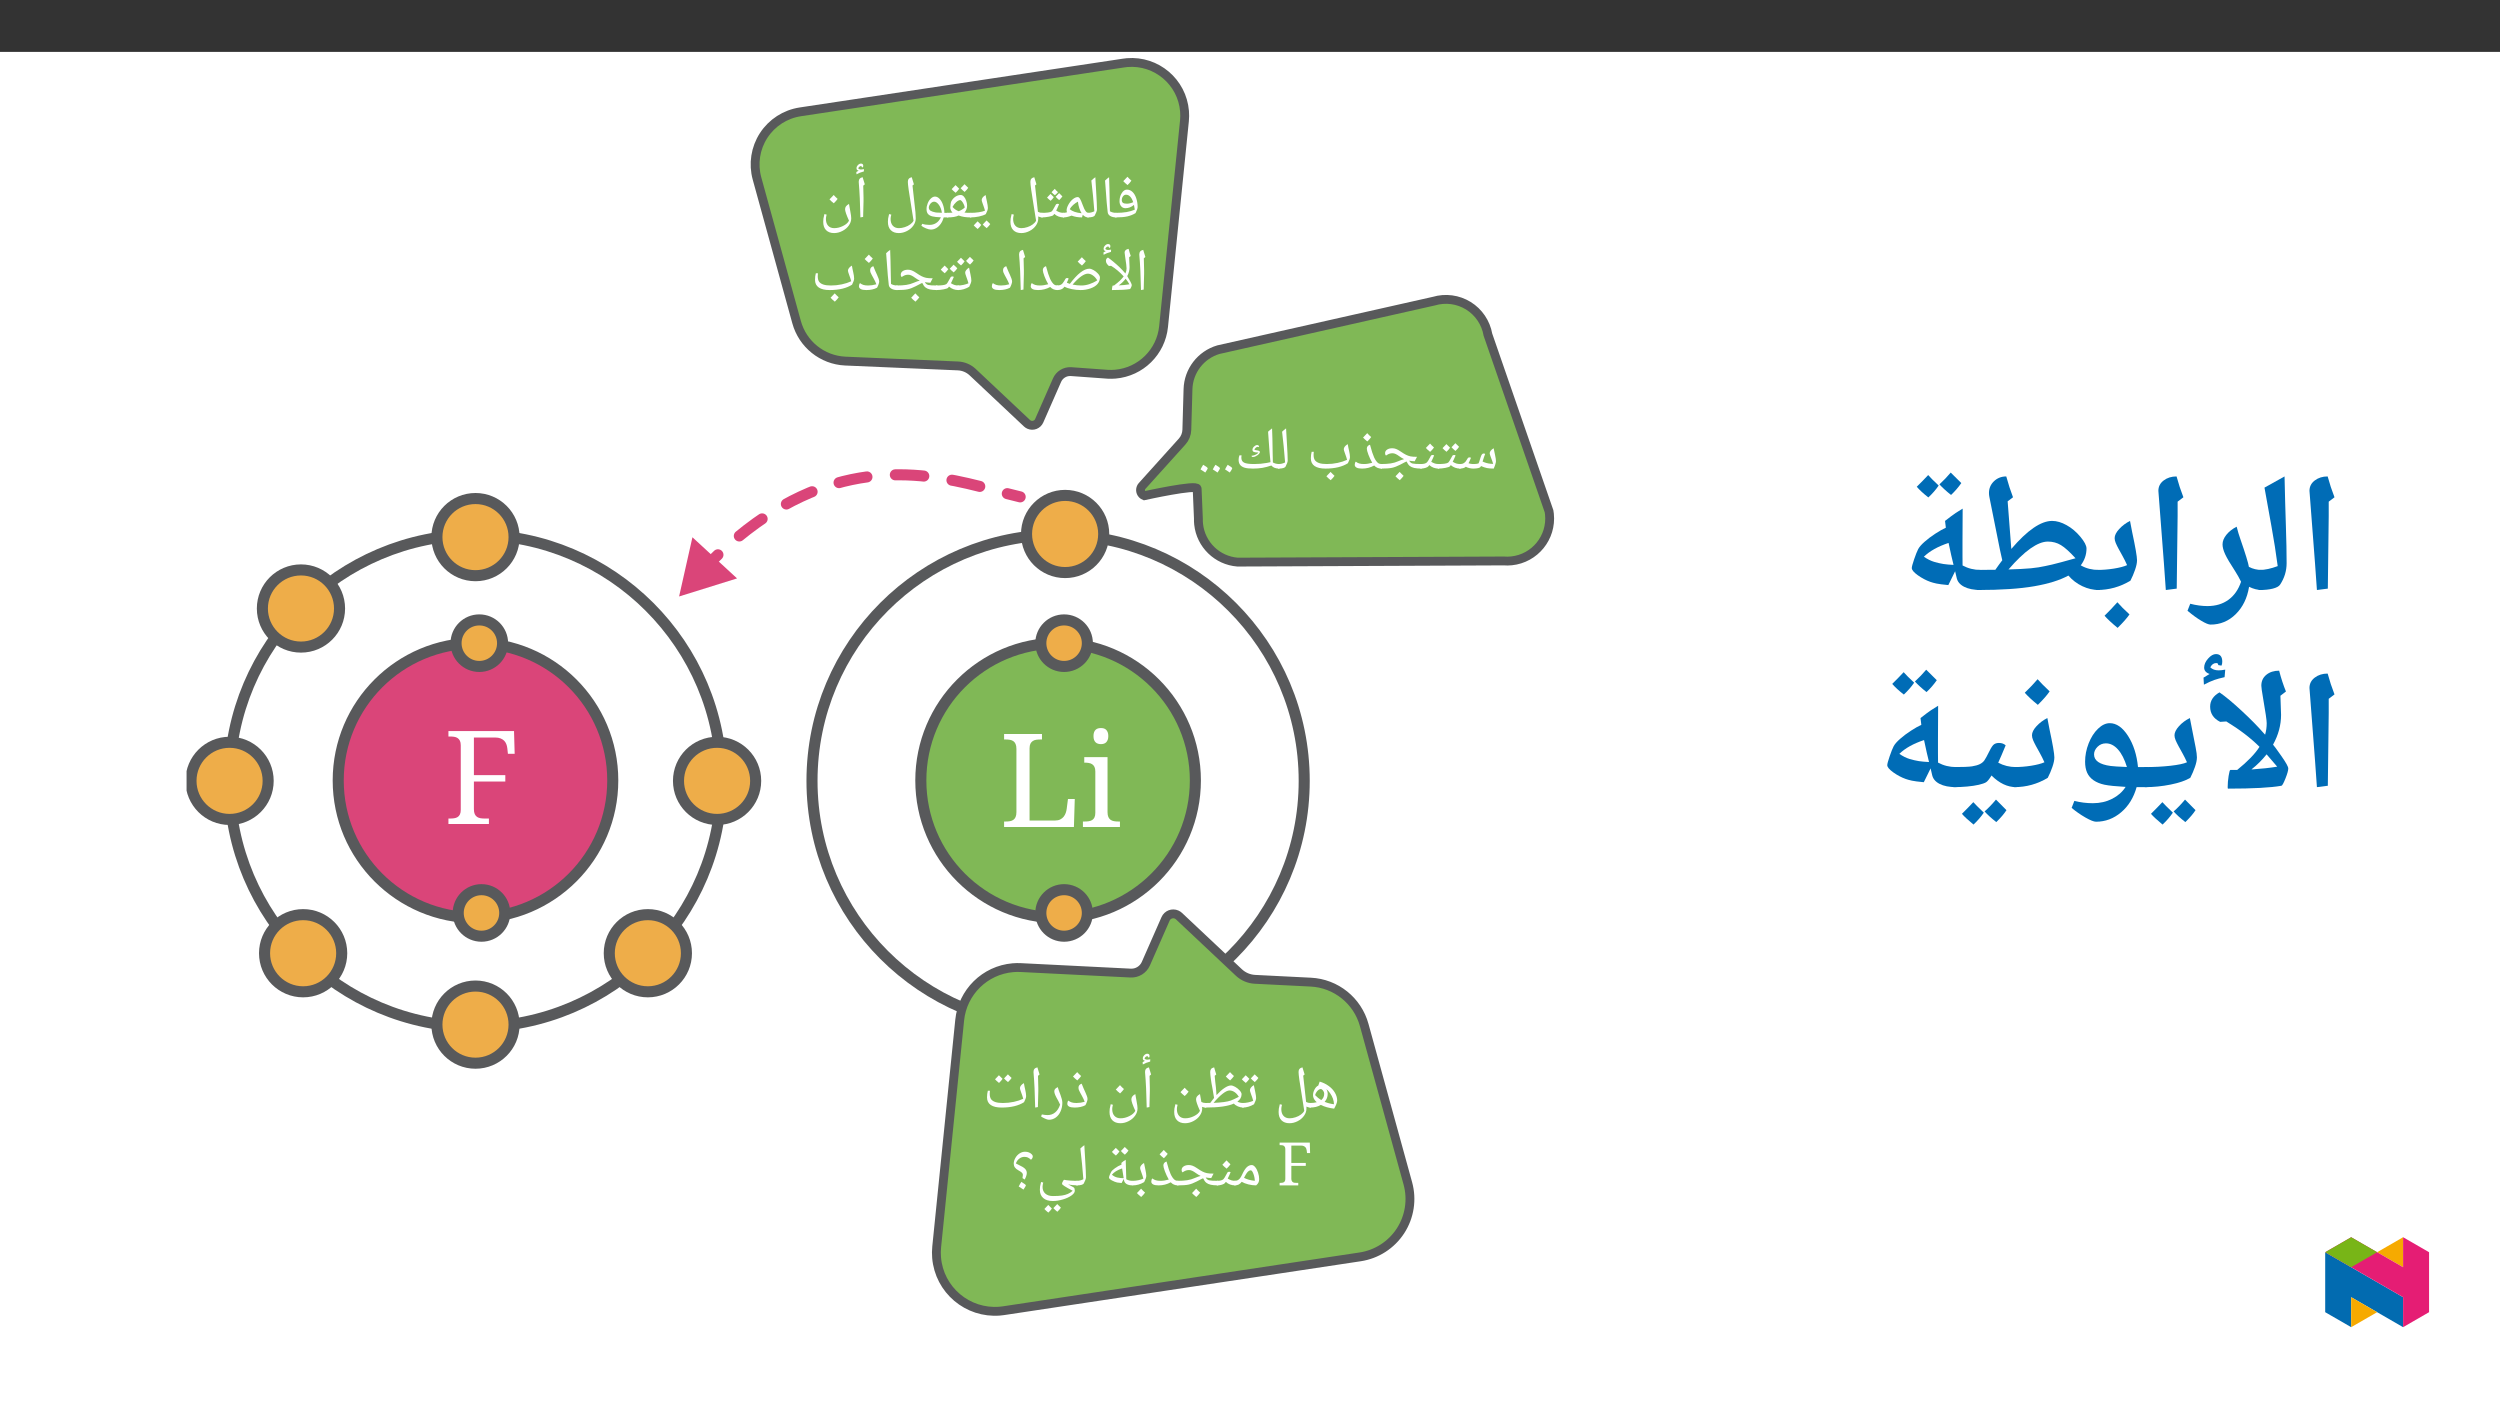 ﻿<?xml version="1.0" encoding="utf-8"?>
<svg xmlns="http://www.w3.org/2000/svg" xmlns:xlink="http://www.w3.org/1999/xlink" viewBox="0 0 960 540" version="1.1">
  <rect x="0" y="0" width="960" height="540" fill="#333333" stroke="none"/>
  <defs>
    <g>
      <symbol overflow="visible" id="glyph0-0">
        <path style="stroke:none;" d="M 1.141 0 L 1.141 -16.422 L 10.359 -16.422 L 10.359 0 Z M 2.25 -1.094 L 9.25 -1.094 L 9.25 -15.312 L 2.25 -15.312 Z M 2.25 -1.094 " />
      </symbol>
      <symbol overflow="visible" id="glyph0-1">
        <path style="stroke:none;" d="M 5.203 0 C 4.754 0 4.25 -0.066 3.688 -0.203 C 3.125 -0.348 2.688 -0.516 2.375 -0.703 C 2.164 -0.484 1.848 -0.312 1.422 -0.188 C 0.992 -0.062 0.52 0 0 0 C -0.125 0 -0.188 -0.062 -0.188 -0.188 L -0.188 -1.562 C -0.188 -1.688 -0.125 -1.75 0 -1.75 C 0.426 -1.75 0.781 -1.785 1.062 -1.859 C 1.344 -1.941 1.609 -2.082 1.859 -2.281 C 2.055 -2.438 2.203 -2.57 2.297 -2.688 C 2.391 -2.801 2.656 -3.219 3.094 -3.938 C 3.227 -4.188 3.461 -4.312 3.797 -4.312 C 3.992 -4.312 4.18 -4.254 4.359 -4.141 C 3.879 -2.973 3.562 -2.273 3.406 -2.047 C 3.52 -1.992 3.766 -1.93 4.141 -1.859 C 4.523 -1.785 4.961 -1.75 5.453 -1.75 C 6.172 -1.75 6.77 -1.828 7.25 -1.984 C 7.344 -2.129 7.438 -2.348 7.531 -2.641 C 7.914 -3.941 8.18 -4.75 8.328 -5.062 C 8.484 -5.375 8.633 -5.57 8.781 -5.656 C 8.926 -5.75 9.094 -5.797 9.281 -5.797 C 9.477 -5.797 9.656 -5.738 9.812 -5.625 C 9.594 -5.145 9.258 -4.172 8.812 -2.703 L 9.406 -2.453 C 10.445 -2.023 11.602 -1.812 12.875 -1.812 C 12.688 -2.508 12.395 -3.348 12 -4.328 C 11.695 -5.117 11.547 -5.641 11.547 -5.891 C 11.547 -6.223 11.68 -6.555 11.953 -6.891 C 12.223 -7.234 12.594 -7.539 13.062 -7.812 C 13.125 -7.352 13.305 -6.477 13.609 -5.188 C 13.836 -4.176 13.953 -3.391 13.953 -2.828 C 13.953 -2.555 13.859 -2.117 13.672 -1.516 C 13.484 -0.922 13.285 -0.414 13.078 0 C 12.086 0 11.234 -0.066 10.516 -0.203 C 9.797 -0.348 9.023 -0.609 8.203 -0.984 L 8 -0.625 C 7.895 -0.457 7.602 -0.312 7.125 -0.188 C 6.645 -0.07 6.004 -0.008 5.203 0 Z M 7.812 -7.594 Z M 7.734 0.672 Z M 7.734 1.188 Z M 7.734 1.188 " />
      </symbol>
      <symbol overflow="visible" id="glyph0-2">
        <path style="stroke:none;" d="M 6.141 -5.234 C 6.348 -5.234 6.535 -5.172 6.703 -5.047 C 6.43 -4.379 6.188 -3.82 5.969 -3.375 C 5.758 -2.926 5.633 -2.676 5.594 -2.625 C 6.113 -2.301 6.594 -2.07 7.031 -1.938 C 7.477 -1.812 7.961 -1.75 8.484 -1.75 C 8.617 -1.75 8.688 -1.688 8.688 -1.562 L 8.688 -0.188 C 8.688 -0.062 8.617 0 8.484 0 C 7.078 0 5.867 -0.445 4.859 -1.344 L 4.484 -0.844 C 4.328 -0.664 3.77 -0.477 2.812 -0.281 C 1.852 -0.094 0.914 0 0 0 C -0.125 0 -0.188 -0.062 -0.188 -0.188 L -0.188 -1.562 C -0.188 -1.688 -0.125 -1.75 0 -1.75 C 0.945 -1.75 1.754 -1.789 2.422 -1.875 C 3.086 -1.957 3.555 -2.094 3.828 -2.281 C 4.098 -2.477 4.5 -3.094 5.031 -4.125 L 5.438 -4.859 C 5.57 -5.109 5.805 -5.234 6.141 -5.234 Z M 4.969 -6.359 Z M 4.344 0.672 Z M 4.344 1.188 Z M 4.578 -8.031 C 4.297 -7.582 3.844 -7.055 3.219 -6.453 C 2.52 -7.004 2.008 -7.473 1.688 -7.859 C 2.094 -8.234 2.586 -8.75 3.172 -9.406 C 3.348 -9.219 3.816 -8.758 4.578 -8.031 Z M 8.047 -8.359 C 7.754 -7.898 7.289 -7.375 6.656 -6.781 C 6.008 -7.301 5.504 -7.773 5.141 -8.203 C 5.305 -8.348 5.801 -8.863 6.625 -9.75 C 6.801 -9.551 7.273 -9.086 8.047 -8.359 Z M 4.938 -6.234 Z M 4.828 -10.312 Z M 4.938 -6.453 Z M 4.938 -6.453 " />
      </symbol>
      <symbol overflow="visible" id="glyph0-3">
        <path style="stroke:none;" d="M 0 0 C -0.125 0 -0.188 -0.062 -0.188 -0.188 L -0.188 -1.562 C -0.188 -1.688 -0.125 -1.75 0 -1.75 C 0.562 -1.75 1.047 -1.801 1.453 -1.906 C 1.859 -2.02 2.172 -2.18 2.391 -2.391 C 2.617 -2.598 2.977 -3.176 3.469 -4.125 L 3.875 -4.859 C 4.008 -5.109 4.242 -5.234 4.578 -5.234 C 4.785 -5.234 4.973 -5.172 5.141 -5.047 C 4.816 -4.242 4.445 -3.43 4.031 -2.609 C 4.562 -2.297 5.039 -2.07 5.469 -1.938 C 5.906 -1.812 6.391 -1.75 6.922 -1.75 C 7.047 -1.75 7.109 -1.688 7.109 -1.562 L 7.109 -0.188 C 7.109 -0.062 7.047 0 6.922 0 C 5.492 0 4.285 -0.445 3.297 -1.344 L 2.906 -0.844 C 2.75 -0.645 2.379 -0.453 1.797 -0.266 C 1.223 -0.086 0.625 0 0 0 Z M 3.406 -6.359 Z M 3.891 0.672 Z M 3.891 1.188 Z M 5.094 -8.109 C 4.738 -7.586 4.242 -7.023 3.609 -6.422 C 2.93 -6.961 2.383 -7.461 1.969 -7.922 C 2.75 -8.703 3.285 -9.266 3.578 -9.609 C 4.055 -9.066 4.562 -8.566 5.094 -8.109 Z M 3.609 -6.203 Z M 3.578 -10.156 Z M 3.578 -10.156 " />
      </symbol>
      <symbol overflow="visible" id="glyph0-4">
        <path style="stroke:none;" d="M 0 0 C -0.125 0 -0.188 -0.062 -0.188 -0.188 L -0.188 -1.562 C -0.188 -1.688 -0.125 -1.75 0 -1.75 C 1.438 -1.75 2.68 -1.828 3.734 -1.984 C 4.797 -2.148 5.75 -2.426 6.594 -2.812 C 7.582 -3.238 8.348 -3.508 8.891 -3.625 C 8.297 -3.906 7.707 -4.258 7.125 -4.688 C 6.531 -5.125 6.031 -5.43 5.625 -5.609 C 5.227 -5.797 4.832 -5.891 4.438 -5.891 C 3.695 -5.891 3.035 -5.703 2.453 -5.328 L 1.922 -5 C 1.691 -5.219 1.578 -5.516 1.578 -5.891 C 1.578 -6.473 1.832 -6.938 2.344 -7.281 C 2.852 -7.633 3.523 -7.812 4.359 -7.812 C 4.848 -7.812 5.336 -7.719 5.828 -7.531 C 6.316 -7.344 6.895 -7.02 7.562 -6.562 C 8.363 -6.008 9.039 -5.594 9.594 -5.312 C 10.156 -5.031 10.723 -4.828 11.297 -4.703 C 11.867 -4.578 12.719 -4.516 13.844 -4.516 L 12.953 -2.812 C 12.223 -2.844 11.57 -2.91 11 -3.016 L 10.844 -3 L 10.938 -2.859 C 11.207 -2.398 11.609 -2.098 12.141 -1.953 C 12.68 -1.816 13.801 -1.75 15.5 -1.75 C 15.633 -1.75 15.703 -1.688 15.703 -1.562 L 15.703 -0.188 C 15.703 -0.062 15.633 0 15.5 0 C 14.363 -0.008 13.445 -0.094 12.75 -0.25 C 12.051 -0.414 11.477 -0.676 11.031 -1.031 C 10.594 -1.395 10.191 -1.961 9.828 -2.734 L 9.234 -2.469 L 7.344 -1.484 C 6.195 -0.891 5.16 -0.492 4.234 -0.297 C 3.316 -0.098 1.906 0 0 0 Z M 7.438 -8.938 Z M 7.328 0.672 Z M 7.328 1.188 Z M 8.703 2.781 C 8.348 3.289 7.852 3.848 7.219 4.453 C 6.562 3.941 6.016 3.441 5.578 2.953 C 6.266 2.273 6.797 1.711 7.172 1.266 C 7.703 1.848 8.211 2.352 8.703 2.781 Z M 7.172 2.953 Z M 7.172 1.047 Z M 7.219 4.688 Z M 7.172 0.703 Z M 7.172 0.703 " />
      </symbol>
      <symbol overflow="visible" id="glyph0-5">
        <path style="stroke:none;" d="M 11.078 0 C 10.461 0 9.922 -0.102 9.453 -0.312 C 8.992 -0.52 8.594 -0.812 8.25 -1.188 C 6.832 -0.395 5.281 0 3.594 0 C 2.656 0 1.953 -0.125 1.484 -0.375 C 1.016 -0.633 0.781 -0.992 0.781 -1.453 C 0.781 -1.953 0.914 -2.359 1.188 -2.672 C 1.57 -2.359 2.008 -2.125 2.5 -1.969 C 2.988 -1.82 3.598 -1.75 4.328 -1.75 C 5.285 -1.75 6.344 -1.91 7.5 -2.234 C 6.914 -3.254 6.422 -4.301 6.016 -5.375 C 5.617 -6.457 5.422 -7.211 5.422 -7.641 C 5.422 -8.391 5.828 -8.898 6.641 -9.172 C 6.953 -8.016 7.234 -7.039 7.484 -6.25 C 7.742 -5.469 7.984 -4.832 8.203 -4.344 C 8.422 -3.852 8.688 -3.383 9 -2.938 C 9.32 -2.488 9.641 -2.176 9.953 -2 C 10.273 -1.832 10.648 -1.75 11.078 -1.75 C 11.211 -1.75 11.281 -1.688 11.281 -1.562 L 11.281 -0.188 C 11.281 -0.062 11.211 0 11.078 0 Z M 5.188 -10.281 Z M 5.484 0.672 Z M 5.484 1.188 Z M 7.094 -12.109 C 6.738 -11.586 6.242 -11.023 5.609 -10.422 C 4.93 -10.961 4.383 -11.461 3.969 -11.922 C 4.75 -12.703 5.285 -13.266 5.578 -13.609 C 6.055 -13.066 6.562 -12.566 7.094 -12.109 Z M 5.609 -10.203 Z M 5.578 -14.156 Z M 5.578 -14.156 " />
      </symbol>
      <symbol overflow="visible" id="glyph0-6">
        <path style="stroke:none;" d="M 7.219 0 C 5.414 0 4.031 -0.32 3.062 -0.969 C 2.094 -1.625 1.609 -2.609 1.609 -3.922 C 1.609 -4.867 1.711 -5.711 1.922 -6.453 L 2.734 -6.453 C 2.723 -6.391 2.707 -6.227 2.688 -5.969 C 2.664 -5.719 2.656 -5.5 2.656 -5.312 C 2.656 -4.414 2.82 -3.723 3.156 -3.234 C 3.5 -2.754 4.039 -2.383 4.781 -2.125 C 5.52 -1.875 6.492 -1.75 7.703 -1.75 C 9.129 -1.75 10.523 -1.895 11.891 -2.188 C 13.254 -2.477 14.461 -2.875 15.516 -3.375 C 15.359 -4.008 15.082 -4.852 14.688 -5.906 C 14.395 -6.688 14.25 -7.203 14.25 -7.453 C 14.25 -7.773 14.379 -8.109 14.641 -8.453 C 14.898 -8.797 15.273 -9.109 15.766 -9.391 C 15.836 -8.941 15.922 -8.492 16.016 -8.047 C 16.109 -7.609 16.203 -7.176 16.297 -6.75 C 16.391 -6.32 16.469 -5.91 16.531 -5.516 C 16.594 -5.117 16.625 -4.742 16.625 -4.391 C 16.625 -3.859 16.359 -3.082 15.828 -2.062 C 14.816 -1.406 13.582 -0.895 12.125 -0.531 C 10.664 -0.176 9.031 0 7.219 0 Z M 8.406 -9.172 Z M 8.688 0.672 Z M 8.688 1.188 Z M 10.703 2.781 C 10.348 3.289 9.852 3.848 9.219 4.453 C 8.562 3.941 8.016 3.441 7.578 2.953 C 8.266 2.273 8.797 1.711 9.172 1.266 C 9.703 1.848 10.211 2.352 10.703 2.781 Z M 9.172 2.953 Z M 9.172 1.047 Z M 9.219 4.688 Z M 9.172 0.703 Z M 9.172 0.703 " />
      </symbol>
      <symbol overflow="visible" id="glyph0-7">
        <path style="stroke:none;" d="M -0.016 0 C -0.148 0 -0.219 -0.062 -0.219 -0.188 L -0.219 -1.562 C -0.219 -1.688 -0.148 -1.75 -0.016 -1.75 C 0.91 -1.75 1.758 -1.953 2.531 -2.359 C 2.219 -6.43 1.832 -10.363 1.375 -14.156 C 1.812 -14.602 2.32 -15.031 2.906 -15.438 C 2.977 -13.781 3.102 -11.609 3.281 -8.922 C 3.426 -6.68 3.508 -4.738 3.531 -3.094 C 3.531 -2.832 3.453 -2.488 3.297 -2.062 C 3.141 -1.633 2.945 -1.211 2.719 -0.797 C 2.438 -0.266 1.523 0 -0.016 0 Z M 1.812 -16.547 Z M 2.766 0.672 Z M 2.766 1.188 Z M 2.766 1.188 " />
      </symbol>
      <symbol overflow="visible" id="glyph0-8">
        <path style="stroke:none;" d="M 17.328 -1.562 L 17.328 -0.188 C 17.328 -0.062 17.258 0 17.125 0 C 16.477 0 15.906 -0.094 15.406 -0.281 C 14.906 -0.469 14.516 -0.738 14.234 -1.094 L 14.156 -1.188 C 12.957 -0.781 11.801 -0.477 10.688 -0.281 C 9.57 -0.094 8.367 0 7.078 0 C 5.672 0 4.582 -0.117 3.812 -0.359 C 3.051 -0.598 2.484 -0.969 2.109 -1.469 C 1.742 -1.977 1.562 -2.609 1.562 -3.359 C 1.562 -3.93 1.664 -4.508 1.875 -5.094 L 2.688 -5.094 C 2.633 -4.844 2.609 -4.555 2.609 -4.234 C 2.609 -3.285 2.961 -2.633 3.672 -2.281 C 4.379 -1.926 5.676 -1.75 7.562 -1.75 C 9.258 -1.75 10.859 -1.891 12.359 -2.172 L 13.797 -2.469 C 13.586 -4.352 13.352 -7.223 13.094 -11.078 L 12.875 -14.156 C 13.312 -14.602 13.82 -15.031 14.406 -15.438 C 14.508 -13.332 14.586 -10.023 14.641 -5.516 L 14.719 -2.359 C 15.414 -1.953 16.219 -1.75 17.125 -1.75 C 17.258 -1.75 17.328 -1.688 17.328 -1.562 Z M 8.578 1.188 Z M 9.156 -6.172 C 8.75 -6.172 8.398 -6.191 8.109 -6.234 C 7.828 -6.273 7.594 -6.332 7.406 -6.406 C 7.219 -6.488 7.082 -6.598 7 -6.734 C 6.914 -6.879 6.875 -7.062 6.875 -7.281 C 6.875 -7.457 6.926 -7.648 7.031 -7.859 C 7.133 -8.066 7.27 -8.254 7.438 -8.422 C 7.613 -8.598 7.805 -8.742 8.016 -8.859 C 8.234 -8.984 8.457 -9.047 8.688 -9.047 C 9.094 -9.047 9.344 -8.832 9.438 -8.406 L 9.078 -8.25 C 9.004 -8.32 8.914 -8.359 8.812 -8.359 C 8.727 -8.359 8.625 -8.328 8.5 -8.266 C 8.375 -8.203 8.254 -8.113 8.141 -8 C 8.023 -7.895 7.914 -7.773 7.812 -7.641 C 7.719 -7.516 7.656 -7.383 7.625 -7.25 C 7.77 -7.176 7.926 -7.125 8.094 -7.094 C 8.27 -7.062 8.445 -7.031 8.625 -7 C 8.801 -6.977 8.969 -6.945 9.125 -6.906 C 9.281 -6.863 9.414 -6.805 9.531 -6.734 C 9.602 -6.68 9.656 -6.617 9.688 -6.547 C 9.719 -6.473 9.734 -6.395 9.734 -6.312 C 9.734 -6.176 9.648 -6 9.484 -5.781 C 9.328 -5.57 9.117 -5.367 8.859 -5.172 C 8.598 -4.984 8.305 -4.816 7.984 -4.672 C 7.672 -4.523 7.359 -4.453 7.047 -4.453 C 6.859 -4.453 6.723 -4.5 6.641 -4.594 C 6.566 -4.688 6.531 -4.797 6.531 -4.922 C 6.926 -4.953 7.312 -5.035 7.688 -5.172 C 8.062 -5.316 8.379 -5.477 8.641 -5.656 C 8.766 -5.738 8.867 -5.82 8.953 -5.906 C 9.035 -5.988 9.102 -6.078 9.156 -6.172 Z M 8.234 -9.609 Z M 8.234 -9.609 " />
      </symbol>
      <symbol overflow="visible" id="glyph0-9">
        <path style="stroke:none;" d="M 1.062 0.312 C 1.227 0.008 1.391 -0.289 1.547 -0.594 C 1.703 -0.895 1.879 -1.188 2.078 -1.469 C 3.242 -0.789 3.828 -0.336 3.828 -0.109 C 3.828 0.055 3.516 0.598 2.891 1.516 C 2.141 0.992 1.531 0.594 1.062 0.312 Z M 1.062 0.312 " />
      </symbol>
      <symbol overflow="visible" id="glyph0-10">
        <path style="stroke:none;" d="M 7.391 -2.984 C 7.316 -3.617 7.211 -4.223 7.078 -4.797 C 6.609 -4.398 6.086 -4.086 5.516 -3.859 C 4.941 -3.641 4.375 -3.531 3.812 -3.531 C 3.133 -3.531 2.582 -3.781 2.156 -4.281 C 1.738 -4.789 1.531 -5.43 1.531 -6.203 C 1.531 -7.379 1.812 -8.414 2.375 -9.312 C 2.938 -10.219 3.602 -10.672 4.375 -10.672 C 5.176 -10.672 5.879 -10.383 6.484 -9.812 C 7.098 -9.25 7.582 -8.441 7.938 -7.391 C 8.301 -6.336 8.484 -5.207 8.484 -4 C 8.484 -3.477 8.219 -2.695 7.688 -1.656 C 6.758 -1.082 5.719 -0.66 4.562 -0.391 C 3.406 -0.129 1.891 0 0.016 0 C -0.117 0 -0.188 -0.07 -0.188 -0.219 L -0.188 -1.531 C -0.188 -1.676 -0.117 -1.75 0.016 -1.75 C 1.672 -1.75 3.07 -1.848 4.219 -2.047 C 5.363 -2.242 6.422 -2.555 7.391 -2.984 Z M 4.031 -8.719 C 3.562 -8.719 3.172 -8.504 2.859 -8.078 C 2.555 -7.66 2.406 -7.188 2.406 -6.656 C 2.406 -6.176 2.555 -5.82 2.859 -5.594 C 3.172 -5.375 3.672 -5.266 4.359 -5.266 C 5.109 -5.266 5.914 -5.457 6.781 -5.844 C 6.477 -6.781 6.094 -7.492 5.625 -7.984 C 5.164 -8.473 4.633 -8.719 4.031 -8.719 Z M 4.516 -11.797 Z M 5.219 0.672 Z M 5.219 1.188 Z M 6.094 -14.109 C 5.738 -13.586 5.242 -13.023 4.609 -12.422 C 3.93 -12.961 3.383 -13.461 2.969 -13.922 C 3.75 -14.703 4.285 -15.266 4.578 -15.609 C 5.055 -15.066 5.562 -14.566 6.094 -14.109 Z M 4.609 -12.203 Z M 4.578 -16.156 Z M 4.578 -16.156 " />
      </symbol>
      <symbol overflow="visible" id="glyph0-11">
        <path style="stroke:none;" d="M 6.203 -1.562 L 6.203 -0.188 C 6.203 -0.062 6.141 0 6.016 0 C 5.109 0 4.359 -0.176 3.766 -0.531 C 3.172 -0.883 2.836 -1.375 2.766 -2 C 2.516 -3.957 2.254 -6.984 1.984 -11.078 L 1.75 -14.156 C 2.176 -14.582 2.691 -15.008 3.297 -15.438 C 3.398 -13.094 3.484 -9.785 3.547 -5.516 L 3.625 -2.344 C 4.344 -1.945 5.141 -1.75 6.016 -1.75 C 6.141 -1.75 6.203 -1.688 6.203 -1.562 Z M 2.609 -16.547 Z M 3.984 1.188 Z M 3.984 1.188 " />
      </symbol>
      <symbol overflow="visible" id="glyph0-12">
        <path style="stroke:none;" d="M 0 0 C -0.125 0 -0.188 -0.062 -0.188 -0.188 L -0.188 -1.562 C -0.188 -1.688 -0.125 -1.75 0 -1.75 C 0.508 -1.75 1.008 -1.828 1.5 -1.984 C 1.383 -2.203 1.328 -2.441 1.328 -2.703 C 1.328 -3.336 1.562 -4.078 2.031 -4.922 C 2.5 -5.773 3.062 -6.469 3.719 -7 C 4.383 -7.539 5.02 -7.812 5.625 -7.812 C 5.883 -7.812 6.117 -7.66 6.328 -7.359 C 6.535 -7.066 6.734 -6.695 6.922 -6.25 C 7.117 -5.801 7.312 -5.312 7.5 -4.781 C 7.688 -4.258 7.883 -3.773 8.094 -3.328 C 8.312 -2.879 8.547 -2.504 8.797 -2.203 C 9.047 -1.898 9.328 -1.75 9.641 -1.75 C 9.805 -1.75 9.891 -1.672 9.891 -1.516 L 9.891 -0.25 C 9.891 -0.082 9.805 0 9.641 0 C 8.859 0 8.156 -0.336 7.531 -1.016 L 7.25 0 C 5.781 0 4.461 -0.223 3.297 -0.672 L 3.25 -0.688 C 2.508 -0.414 1.906 -0.234 1.438 -0.141 C 0.969 -0.047 0.488 0 0 0 Z M 5.672 -6.047 C 5.098 -5.797 4.488 -5.375 3.844 -4.781 C 3.207 -4.195 2.77 -3.656 2.531 -3.156 C 3.531 -2.312 5.051 -1.789 7.094 -1.594 C 6.77 -2.082 6.473 -2.723 6.203 -3.516 C 5.941 -4.316 5.766 -5.16 5.672 -6.047 Z M 4.484 -8.938 Z M 6.016 0.672 Z M 5.562 1.422 Z M 5.562 1.422 " />
      </symbol>
      <symbol overflow="visible" id="glyph0-13">
        <path style="stroke:none;" d="M 6.141 -5.234 C 6.348 -5.234 6.535 -5.172 6.703 -5.047 C 6.43 -4.379 6.188 -3.82 5.969 -3.375 C 5.758 -2.926 5.633 -2.676 5.594 -2.625 C 6.113 -2.301 6.594 -2.07 7.031 -1.938 C 7.477 -1.812 7.961 -1.75 8.484 -1.75 C 8.617 -1.75 8.688 -1.688 8.688 -1.562 L 8.688 -0.188 C 8.688 -0.062 8.617 0 8.484 0 C 7.078 0 5.867 -0.445 4.859 -1.344 L 4.484 -0.844 C 4.328 -0.664 3.77 -0.477 2.812 -0.281 C 1.852 -0.094 0.914 0 0 0 C -0.125 0 -0.188 -0.062 -0.188 -0.188 L -0.188 -1.562 C -0.188 -1.688 -0.125 -1.75 0 -1.75 C 0.945 -1.75 1.754 -1.789 2.422 -1.875 C 3.086 -1.957 3.555 -2.094 3.828 -2.281 C 4.098 -2.477 4.5 -3.094 5.031 -4.125 L 5.438 -4.859 C 5.57 -5.109 5.805 -5.234 6.141 -5.234 Z M 4.969 -6.359 Z M 4.344 0.672 Z M 4.344 1.188 Z M 6.297 -9.688 C 5.859 -9.176 5.461 -8.797 5.109 -8.547 C 4.68 -8.805 4.25 -9.188 3.812 -9.688 C 4.27 -10.133 4.68 -10.562 5.047 -10.969 C 5.328 -10.582 5.742 -10.156 6.297 -9.688 Z M 4.688 -7.781 C 4.426 -7.363 4.02 -6.895 3.469 -6.375 C 2.875 -6.844 2.414 -7.258 2.094 -7.625 C 2.457 -7.969 2.898 -8.438 3.422 -9.031 C 3.586 -8.852 4.008 -8.438 4.688 -7.781 Z M 7.984 -8.078 C 7.691 -7.629 7.281 -7.156 6.75 -6.656 C 6.219 -7.07 5.766 -7.492 5.391 -7.922 C 5.672 -8.18 6.113 -8.648 6.719 -9.328 Z M 5.047 -6.656 Z M 5.047 -11.516 Z M 5.047 -11.516 " />
      </symbol>
      <symbol overflow="visible" id="glyph0-14">
        <path style="stroke:none;" d="M 11.406 1.25 L 10.812 -2.469 C 10.164 -6.363 9.738 -9.078 9.531 -10.609 C 9.32 -12.141 9.219 -13.148 9.219 -13.641 C 9.219 -14.148 9.336 -14.547 9.578 -14.828 C 9.816 -15.117 10.195 -15.32 10.719 -15.438 C 10.75 -15.332 10.773 -15.238 10.797 -15.156 C 10.816 -15.07 11.066 -14.254 11.547 -12.703 L 11 -12.234 L 11.047 -11.875 L 11.797 -5.047 C 11.93 -4.055 12.035 -3.102 12.109 -2.188 L 12.125 -2.141 C 12.613 -1.879 13.172 -1.75 13.797 -1.75 C 13.93 -1.75 14 -1.688 14 -1.562 L 14 -0.188 C 14 -0.062 13.93 0 13.797 0 C 13.242 0 12.723 -0.125 12.234 -0.375 L 12.25 0.375 C 12.25 1.332 11.953 2.238 11.359 3.094 C 10.773 3.957 9.961 4.66 8.922 5.203 C 7.891 5.742 6.828 6.016 5.734 6.016 C 4.422 6.016 3.395 5.641 2.656 4.891 C 1.926 4.141 1.562 3.078 1.562 1.703 C 1.562 1.254 1.586 0.832 1.641 0.438 C 1.703 0.051 1.828 -0.52 2.016 -1.281 L 2.859 -1.078 C 2.68 -0.398 2.594 0.145 2.594 0.562 C 2.594 1.688 2.875 2.562 3.438 3.188 C 4 3.812 4.781 4.125 5.781 4.125 C 6.508 4.125 7.266 3.992 8.047 3.734 C 8.836 3.484 9.531 3.133 10.125 2.688 C 10.727 2.25 11.156 1.77 11.406 1.25 Z M 0.766 6.031 Z M 9.297 -16.547 Z M 5.297 -10.875 Z M 7.078 7.141 Z M 7.078 7.141 " />
      </symbol>
      <symbol overflow="visible" id="glyph0-15">
        <path style="stroke:none;" d="M 0 0 C -0.125 0 -0.188 -0.062 -0.188 -0.188 L -0.188 -1.562 C -0.188 -1.688 -0.125 -1.75 0 -1.75 C 1.133 -1.75 2.219 -1.828 3.25 -1.984 C 4.289 -2.141 5.082 -2.344 5.625 -2.594 C 5.469 -3.207 5.191 -4.051 4.797 -5.125 C 4.504 -5.914 4.359 -6.426 4.359 -6.656 C 4.359 -7 4.492 -7.344 4.766 -7.688 C 5.035 -8.039 5.398 -8.348 5.859 -8.609 C 5.93 -8.148 6.016 -7.703 6.109 -7.266 C 6.211 -6.828 6.305 -6.395 6.391 -5.969 C 6.484 -5.539 6.562 -5.129 6.625 -4.734 C 6.695 -4.336 6.734 -3.961 6.734 -3.609 C 6.734 -3.078 6.469 -2.297 5.938 -1.266 C 5.301 -0.891 4.426 -0.582 3.312 -0.344 C 2.207 -0.113 1.102 0 0 0 Z M 4.422 -9.719 Z M 4.047 0.672 Z M 4.047 1.188 Z M 4.172 2.891 C 3.898 3.328 3.445 3.848 2.812 4.453 C 2.125 3.898 1.617 3.438 1.297 3.062 C 1.691 2.688 2.188 2.164 2.781 1.5 C 2.906 1.645 3.367 2.109 4.172 2.891 Z M 7.641 2.562 C 7.367 3 6.91 3.52 6.266 4.125 C 5.598 3.594 5.094 3.125 4.75 2.719 C 5.094 2.406 5.586 1.891 6.234 1.172 C 6.367 1.316 6.836 1.781 7.641 2.562 Z M 4.484 2.953 Z M 4.438 1.172 Z M 4.5 4.688 Z M 4.5 4.688 " />
      </symbol>
      <symbol overflow="visible" id="glyph0-16">
        <path style="stroke:none;" d="M 2 -1.828 C 1.438 -2.484 1.156 -3.145 1.156 -3.812 C 1.156 -4.207 1.195 -4.664 1.281 -5.188 C 1.375 -5.707 1.469 -6.047 1.562 -6.203 C 1.957 -6.93 2.477 -7.516 3.125 -7.953 C 3.77 -8.391 4.461 -8.609 5.203 -8.609 C 5.598 -8.609 5.977 -8.414 6.344 -8.031 C 6.719 -7.645 7.02 -7.117 7.25 -6.453 C 7.488 -5.785 7.609 -5.129 7.609 -4.484 C 7.609 -3.492 7.273 -2.617 6.609 -1.859 C 7.098 -1.785 7.922 -1.75 9.078 -1.75 C 9.211 -1.75 9.281 -1.688 9.281 -1.562 L 9.281 -0.188 C 9.281 -0.062 9.211 0 9.078 0 C 7.191 0 5.656 -0.234 4.469 -0.703 L 4.375 -0.734 C 3.844 -0.473 3.227 -0.285 2.531 -0.172 C 1.844 -0.055 1.004 0 0.016 0 C -0.117 0 -0.188 -0.07 -0.188 -0.219 L -0.188 -1.531 C -0.188 -1.676 -0.117 -1.75 0.016 -1.75 C 0.867 -1.75 1.531 -1.773 2 -1.828 Z M 6.703 -3.781 C 6.672 -4.156 6.547 -4.57 6.328 -5.031 C 6.117 -5.488 5.883 -5.875 5.625 -6.188 C 5.363 -6.5 5.148 -6.656 4.984 -6.656 C 4.547 -6.656 4.031 -6.395 3.438 -5.875 C 2.852 -5.352 2.379 -4.734 2.016 -4.016 C 2.648 -3.273 3.438 -2.727 4.375 -2.375 C 5.227 -2.695 6.004 -3.164 6.703 -3.781 Z M 4.594 -9.719 Z M 4.453 0.672 Z M 4.453 1.188 Z M 4.578 -11.031 C 4.297 -10.582 3.844 -10.055 3.219 -9.453 C 2.52 -10.004 2.008 -10.473 1.688 -10.859 C 2.094 -11.234 2.586 -11.75 3.172 -12.406 C 3.348 -12.219 3.816 -11.758 4.578 -11.031 Z M 8.047 -11.359 C 7.754 -10.898 7.289 -10.375 6.656 -9.781 C 6.008 -10.301 5.504 -10.773 5.141 -11.203 C 5.305 -11.348 5.801 -11.863 6.625 -12.75 C 6.801 -12.551 7.273 -12.086 8.047 -11.359 Z M 4.938 -9.234 Z M 4.828 -13.312 Z M 4.938 -9.453 Z M 4.938 -9.453 " />
      </symbol>
      <symbol overflow="visible" id="glyph0-17">
        <path style="stroke:none;" d="M 4.438 4.672 C 3.938 4.672 3.305 4.516 2.547 4.203 C 1.785 3.891 1.195 3.555 0.781 3.203 L 1.109 2.453 C 1.93 2.734 2.863 2.875 3.906 2.875 C 4.852 2.875 5.695 2.641 6.438 2.172 C 7.176 1.703 7.797 0.969 8.297 -0.031 C 6.797 -0.082 5.672 -0.207 4.922 -0.406 C 4.18 -0.613 3.633 -0.938 3.281 -1.375 C 2.938 -1.812 2.766 -2.406 2.766 -3.156 C 2.766 -3.938 2.922 -4.707 3.234 -5.469 C 3.547 -6.227 3.957 -6.836 4.469 -7.297 C 4.977 -7.766 5.492 -8 6.016 -8 C 6.641 -8 7.223 -7.711 7.766 -7.141 C 8.316 -6.578 8.758 -5.801 9.094 -4.812 C 9.438 -3.82 9.609 -2.836 9.609 -1.859 L 9.609 -1.75 L 10.969 -1.75 C 11.094 -1.75 11.156 -1.688 11.156 -1.562 L 11.156 -0.188 C 11.156 -0.062 11.094 0 10.969 0 L 9.359 0 C 9.129 0.875 8.766 1.676 8.266 2.406 C 7.773 3.133 7.195 3.691 6.531 4.078 C 5.863 4.473 5.164 4.672 4.438 4.672 Z M 5.656 -6.047 C 5.332 -6.047 5.008 -5.926 4.688 -5.688 C 4.375 -5.445 4.117 -5.145 3.922 -4.781 C 3.734 -4.426 3.641 -4.102 3.641 -3.812 C 3.641 -3.27 3.852 -2.859 4.281 -2.578 C 4.707 -2.305 5.328 -2.094 6.141 -1.938 C 6.242 -1.914 6.359 -1.895 6.484 -1.875 C 6.617 -1.863 7.348 -1.832 8.672 -1.781 C 8.484 -2.977 8.098 -3.988 7.516 -4.812 C 6.93 -5.633 6.312 -6.047 5.656 -6.047 Z M 5.562 -9.125 Z M 5 5.797 Z M 5.781 -12.234 Z M 5.781 -12.234 " />
      </symbol>
      <symbol overflow="visible" id="glyph0-18">
        <path style="stroke:none;" d="M 11.406 1.25 L 10.812 -2.469 C 10.164 -6.363 9.738 -9.078 9.531 -10.609 C 9.32 -12.141 9.219 -13.148 9.219 -13.641 C 9.219 -14.148 9.336 -14.547 9.578 -14.828 C 9.816 -15.117 10.195 -15.32 10.719 -15.438 C 10.75 -15.332 10.773 -15.238 10.797 -15.156 C 10.816 -15.07 11.066 -14.254 11.547 -12.703 L 11 -12.234 L 11.047 -11.875 L 11.797 -5.047 C 12.098 -2.766 12.25 -0.957 12.25 0.375 C 12.25 1.332 11.953 2.238 11.359 3.094 C 10.773 3.957 9.961 4.66 8.922 5.203 C 7.891 5.742 6.828 6.016 5.734 6.016 C 4.422 6.016 3.395 5.641 2.656 4.891 C 1.926 4.141 1.562 3.078 1.562 1.703 C 1.562 1.254 1.586 0.832 1.641 0.438 C 1.703 0.051 1.828 -0.52 2.016 -1.281 L 2.859 -1.078 C 2.68 -0.398 2.594 0.145 2.594 0.562 C 2.594 1.688 2.875 2.562 3.438 3.188 C 4 3.812 4.781 4.125 5.781 4.125 C 6.508 4.125 7.266 3.992 8.047 3.734 C 8.836 3.484 9.531 3.133 10.125 2.688 C 10.727 2.25 11.156 1.77 11.406 1.25 Z M 9.188 -16.547 Z M 0.766 6.031 Z M 5.297 -10.875 Z M 7.078 7.141 Z M 7.078 7.141 " />
      </symbol>
      <symbol overflow="visible" id="glyph0-19">
        <path style="stroke:none;" d="M 3.609 -7.656 L 3.609 -6.219 C 3.609 -4.738 3.555 -2.727 3.453 -0.188 L 2.406 0 C 2.301 -5.375 2.094 -9.836 1.781 -13.391 L 1.766 -13.672 C 1.766 -14.16 1.883 -14.551 2.125 -14.844 C 2.375 -15.133 2.758 -15.332 3.281 -15.438 C 3.301 -15.332 3.32 -15.238 3.344 -15.156 C 3.363 -15.07 3.613 -14.254 4.094 -12.703 L 3.484 -12.172 L 3.5 -12.062 C 3.57 -10.414 3.609 -8.945 3.609 -7.656 Z M 2.812 -16.547 Z M 3.016 1.188 Z M 2.922 -19.328 L 2.938 -19.422 C 2.938 -19.484 2.906 -19.547 2.844 -19.609 C 2.789 -19.68 2.723 -19.719 2.641 -19.719 C 2.398 -19.719 2.18 -19.629 1.984 -19.453 C 1.797 -19.285 1.656 -19.082 1.562 -18.844 C 1.801 -18.539 2.164 -18.391 2.656 -18.391 C 2.926 -18.391 3.301 -18.438 3.781 -18.531 L 3.734 -17.656 C 3.098 -17.488 2.578 -17.32 2.172 -17.156 C 1.766 -16.988 1.344 -16.785 0.906 -16.547 L 0.844 -17.438 L 1.75 -17.953 C 1.188 -18.047 0.906 -18.352 0.906 -18.875 C 0.906 -19.301 1.086 -19.707 1.453 -20.094 C 1.816 -20.477 2.203 -20.672 2.609 -20.672 C 3.203 -20.672 3.5 -20.391 3.5 -19.828 C 3.5 -19.617 3.445 -19.41 3.344 -19.203 Z M 2.531 -16.875 Z M 2.297 -21.234 Z M 2.297 -21.234 " />
      </symbol>
      <symbol overflow="visible" id="glyph0-20">
        <path style="stroke:none;" d="M 5.734 6.016 C 4.422 6.016 3.395 5.641 2.656 4.891 C 1.926 4.141 1.562 3.078 1.562 1.703 C 1.562 1.254 1.586 0.832 1.641 0.438 C 1.703 0.051 1.828 -0.52 2.016 -1.281 L 2.859 -1.078 C 2.68 -0.398 2.594 0.145 2.594 0.562 C 2.594 1.688 2.875 2.562 3.438 3.188 C 4 3.812 4.781 4.125 5.781 4.125 C 6.914 4.125 8.047 3.844 9.172 3.281 C 10.305 2.727 11.066 2.051 11.453 1.25 C 10.453 -0.945 9.953 -2.41 9.953 -3.141 C 9.953 -3.535 10.062 -3.895 10.281 -4.219 C 10.508 -4.539 10.898 -4.867 11.453 -5.203 C 11.523 -4.66 11.703 -3.664 11.984 -2.219 C 12.203 -1.125 12.312 -0.258 12.312 0.375 C 12.312 1.32 12.008 2.223 11.406 3.078 C 10.812 3.941 9.992 4.645 8.953 5.188 C 7.91 5.738 6.836 6.016 5.734 6.016 Z M 6.047 -5.203 Z M 0.766 6.031 Z M 6.062 7.141 Z M 7.094 -7.109 C 6.738 -6.586 6.242 -6.023 5.609 -5.422 C 4.93 -5.961 4.383 -6.461 3.969 -6.922 C 4.75 -7.703 5.285 -8.266 5.578 -8.609 C 6.055 -8.066 6.562 -7.566 7.094 -7.109 Z M 5.609 -5.203 Z M 5.578 -9.156 Z M 5.578 -9.156 " />
      </symbol>
      <symbol overflow="visible" id="glyph0-21">
        <path style="stroke:none;" d="M 3.609 -7.656 L 3.609 -6.219 C 3.609 -4.738 3.555 -2.727 3.453 -0.188 L 2.406 0 C 2.301 -5.375 2.094 -9.836 1.781 -13.391 L 1.766 -13.672 C 1.766 -14.16 1.883 -14.551 2.125 -14.844 C 2.375 -15.133 2.758 -15.332 3.281 -15.438 C 3.301 -15.332 3.32 -15.238 3.344 -15.156 C 3.363 -15.07 3.613 -14.254 4.094 -12.703 L 3.484 -12.172 L 3.5 -12.062 C 3.57 -10.414 3.609 -8.945 3.609 -7.656 Z M 2.812 -16.547 Z M 3.016 1.188 Z M 3.016 1.188 " />
      </symbol>
      <symbol overflow="visible" id="glyph0-22">
        <path style="stroke:none;" d="M 3.141 0 C 3.109 0 3.094 -0.082 3.094 -0.25 C 3.094 -0.457 3.133 -0.758 3.219 -1.156 C 3.301 -1.551 3.375 -1.75 3.438 -1.75 L 3.922 -1.75 C 4.941 -2.539 5.695 -3.172 6.188 -3.641 C 6.676 -4.109 7.148 -4.641 7.609 -5.234 C 6.91 -6.023 6.133 -6.781 5.281 -7.5 C 4.438 -8.219 3.598 -8.816 2.766 -9.297 L 1.922 -9.25 C 1.523 -9.613 1.238 -9.945 1.062 -10.25 C 0.883 -10.551 0.797 -10.875 0.797 -11.219 C 0.797 -11.445 0.844 -11.672 0.938 -11.891 C 1.039 -12.117 1.254 -12.316 1.578 -12.484 C 2.211 -12.047 2.941 -11.477 3.766 -10.781 C 4.598 -10.094 5.367 -9.406 6.078 -8.719 C 6.785 -8.039 7.52 -7.254 8.281 -6.359 L 8.312 -6.453 C 8.582 -7.035 8.719 -7.66 8.719 -8.328 C 8.719 -8.961 8.547 -10.379 8.203 -12.578 C 8.047 -13.629 7.969 -14.234 7.969 -14.391 C 7.969 -15.16 8.477 -15.641 9.5 -15.828 L 9.906 -14.375 L 10.328 -13.094 L 9.703 -12.562 L 9.734 -12.078 L 9.875 -8.797 C 9.875 -7.617 9.578 -6.473 8.984 -5.359 C 9.461 -4.598 9.867 -3.883 10.203 -3.219 C 10.547 -2.551 10.719 -2.125 10.719 -1.938 C 10.719 -1.695 10.625 -1.383 10.438 -1 C 10.258 -0.613 10.117 -0.406 10.016 -0.375 C 8.586 -0.125 6.297 0 3.141 0 Z M 9.812 -2.203 C 9.488 -2.816 9.004 -3.535 8.359 -4.359 C 7.703 -3.441 6.82 -2.586 5.719 -1.797 C 7.062 -1.836 8.426 -1.973 9.812 -2.203 Z M 8.625 -16.953 Z M 1.469 -13.609 Z M 8.953 1.188 Z M 4.656 1.188 Z M 1.922 -16.328 L 1.938 -16.422 C 1.938 -16.484 1.906 -16.547 1.844 -16.609 C 1.789 -16.68 1.723 -16.719 1.641 -16.719 C 1.398 -16.719 1.18 -16.629 0.984 -16.453 C 0.797 -16.285 0.656 -16.082 0.562 -15.844 C 0.801 -15.539 1.164 -15.391 1.656 -15.391 C 1.926 -15.391 2.301 -15.438 2.781 -15.531 L 2.734 -14.656 C 2.098 -14.488 1.578 -14.32 1.172 -14.156 C 0.766 -13.988 0.344 -13.785 -0.094 -13.547 L -0.156 -14.438 L 0.75 -14.953 C 0.188 -15.047 -0.094 -15.352 -0.094 -15.875 C -0.094 -16.301 0.086 -16.707 0.453 -17.094 C 0.816 -17.477 1.203 -17.672 1.609 -17.672 C 2.203 -17.672 2.5 -17.391 2.5 -16.828 C 2.5 -16.617 2.445 -16.41 2.344 -16.203 Z M 1.531 -13.875 Z M 1.297 -18.234 Z M 1.297 -18.234 " />
      </symbol>
      <symbol overflow="visible" id="glyph0-23">
        <path style="stroke:none;" d="M 3.953 -4.625 C 4.172 -4.625 4.352 -4.551 4.5 -4.406 C 4.176 -3.633 3.945 -3.102 3.812 -2.812 C 4.188 -2.633 4.566 -2.488 4.953 -2.375 C 7.891 -6.258 10.391 -8.203 12.453 -8.203 C 12.891 -8.203 13.426 -8.023 14.062 -7.672 C 14.695 -7.328 15.266 -6.875 15.766 -6.312 C 16.266 -5.758 16.516 -5.273 16.516 -4.859 C 16.516 -3.922 16.211 -3.086 15.609 -2.359 C 15.016 -1.641 14.113 -1.066 12.906 -0.641 C 11.695 -0.211 10.43 0 9.109 0 C 8.004 0 6.863 -0.117 5.688 -0.359 C 4.52 -0.598 3.594 -0.91 2.906 -1.297 L 2.516 -0.844 C 2.004 -0.281 1.164 0 0 0 C -0.125 0 -0.188 -0.062 -0.188 -0.188 L -0.188 -1.562 C -0.188 -1.688 -0.125 -1.75 0 -1.75 C 0.688 -1.75 1.234 -1.875 1.641 -2.125 C 2.047 -2.375 2.453 -2.859 2.859 -3.578 L 3.219 -4.219 C 3.375 -4.488 3.617 -4.625 3.953 -4.625 Z M 9.344 -1.75 C 11.344 -1.75 13.391 -2.406 15.484 -3.719 C 15.023 -4.531 14.469 -5.16 13.812 -5.609 C 13.164 -6.066 12.52 -6.297 11.875 -6.297 C 11.156 -6.297 10.289 -5.941 9.281 -5.234 C 8.281 -4.523 7.191 -3.477 6.016 -2.094 C 7.211 -1.863 8.32 -1.75 9.344 -1.75 Z M 9.328 -9.328 Z M 11.188 0.672 Z M 11.188 1.188 Z M 11.094 -11.109 C 10.738 -10.586 10.242 -10.023 9.609 -9.422 C 8.93 -9.961 8.383 -10.461 7.969 -10.922 C 8.75 -11.703 9.285 -12.266 9.578 -12.609 C 10.055 -12.066 10.562 -11.566 11.094 -11.109 Z M 9.609 -9.203 Z M 9.578 -13.156 Z M 9.578 -13.156 " />
      </symbol>
      <symbol overflow="visible" id="glyph0-24">
        <path style="stroke:none;" d="M 11.078 0 C 10.461 0 9.922 -0.102 9.453 -0.312 C 8.992 -0.52 8.594 -0.812 8.25 -1.188 C 6.832 -0.395 5.281 0 3.594 0 C 2.656 0 1.953 -0.125 1.484 -0.375 C 1.016 -0.633 0.781 -0.992 0.781 -1.453 C 0.781 -1.953 0.914 -2.359 1.188 -2.672 C 1.57 -2.359 2.008 -2.125 2.5 -1.969 C 2.988 -1.82 3.598 -1.75 4.328 -1.75 C 5.285 -1.75 6.344 -1.91 7.5 -2.234 C 6.914 -3.254 6.422 -4.301 6.016 -5.375 C 5.617 -6.457 5.422 -7.211 5.422 -7.641 C 5.422 -8.391 5.828 -8.898 6.641 -9.172 C 6.953 -8.016 7.234 -7.039 7.484 -6.25 C 7.742 -5.469 7.984 -4.832 8.203 -4.344 C 8.422 -3.852 8.688 -3.383 9 -2.938 C 9.32 -2.488 9.641 -2.176 9.953 -2 C 10.273 -1.832 10.648 -1.75 11.078 -1.75 C 11.211 -1.75 11.281 -1.688 11.281 -1.562 L 11.281 -0.188 C 11.281 -0.062 11.211 0 11.078 0 Z M 5.188 -10.281 Z M 5.484 0.672 Z M 5.484 1.188 Z M 5.484 1.188 " />
      </symbol>
      <symbol overflow="visible" id="glyph0-25">
        <path style="stroke:none;" d="M 3.594 0 C 2.656 0 1.953 -0.125 1.484 -0.375 C 1.016 -0.633 0.781 -0.992 0.781 -1.453 C 0.781 -1.953 0.914 -2.359 1.188 -2.672 C 1.57 -2.359 2.008 -2.125 2.5 -1.969 C 2.988 -1.82 3.598 -1.75 4.328 -1.75 C 5.336 -1.75 6.379 -1.906 7.453 -2.219 C 7.211 -2.906 6.891 -3.609 6.484 -4.328 L 5.703 -5.766 C 5.473 -6.172 5.312 -6.508 5.219 -6.781 C 5.125 -7.062 5.078 -7.348 5.078 -7.641 C 5.078 -8.391 5.484 -8.898 6.297 -9.172 C 6.523 -8.535 6.77 -7.938 7.031 -7.375 C 7.289 -6.812 7.531 -6.281 7.75 -5.781 C 7.977 -5.289 8.164 -4.832 8.312 -4.406 C 8.469 -3.977 8.547 -3.586 8.547 -3.234 C 8.547 -3.004 8.473 -2.676 8.328 -2.25 C 8.191 -1.832 7.992 -1.383 7.734 -0.906 C 6.617 -0.301 5.238 0 3.594 0 Z M 5.031 -10.281 Z M 4.938 0.672 Z M 4.938 1.188 Z M 4.938 1.188 " />
      </symbol>
      <symbol overflow="visible" id="glyph0-26">
        <path style="stroke:none;" d="M 0 0 C -0.125 0 -0.188 -0.062 -0.188 -0.188 L -0.188 -1.562 C -0.188 -1.688 -0.125 -1.75 0 -1.75 C 0.695 -1.75 1.41 -1.828 2.141 -1.984 C 2.879 -2.141 3.52 -2.344 4.062 -2.594 C 3.875 -3.301 3.598 -4.145 3.234 -5.125 C 2.941 -5.914 2.797 -6.426 2.797 -6.656 C 2.797 -7 2.93 -7.344 3.203 -7.688 C 3.473 -8.039 3.836 -8.348 4.297 -8.609 C 4.367 -8.172 4.551 -7.289 4.844 -5.969 C 5.062 -4.957 5.172 -4.172 5.172 -3.609 C 5.172 -3.379 5.098 -3.051 4.953 -2.625 C 4.805 -2.207 4.609 -1.754 4.359 -1.266 C 2.941 -0.422 1.488 0 0 0 Z M 3.188 -9.719 Z M 2.922 0.672 Z M 2.922 1.188 Z M 2.578 -11.031 C 2.297 -10.582 1.844 -10.055 1.219 -9.453 C 0.52 -10.004 0.008 -10.473 -0.312 -10.859 C 0.094 -11.234 0.586 -11.75 1.172 -12.406 C 1.348 -12.219 1.816 -11.758 2.578 -11.031 Z M 6.047 -11.359 C 5.754 -10.898 5.289 -10.375 4.656 -9.781 C 4.008 -10.301 3.504 -10.773 3.141 -11.203 C 3.305 -11.348 3.801 -11.863 4.625 -12.75 C 4.801 -12.551 5.273 -12.086 6.047 -11.359 Z M 2.938 -9.234 Z M 2.828 -13.312 Z M 2.938 -9.453 Z M 2.938 -9.453 " />
      </symbol>
      <symbol overflow="visible" id="glyph0-27">
        <path style="stroke:none;" d="M 3.594 0 C 2.656 0 1.953 -0.125 1.484 -0.375 C 1.016 -0.633 0.781 -0.992 0.781 -1.453 C 0.781 -1.953 0.914 -2.359 1.188 -2.672 C 1.57 -2.359 2.008 -2.125 2.5 -1.969 C 2.988 -1.82 3.598 -1.75 4.328 -1.75 C 5.336 -1.75 6.379 -1.906 7.453 -2.219 C 7.211 -2.906 6.891 -3.609 6.484 -4.328 L 5.703 -5.766 C 5.473 -6.172 5.312 -6.508 5.219 -6.781 C 5.125 -7.062 5.078 -7.348 5.078 -7.641 C 5.078 -8.391 5.484 -8.898 6.297 -9.172 C 6.523 -8.535 6.77 -7.938 7.031 -7.375 C 7.289 -6.812 7.531 -6.281 7.75 -5.781 C 7.977 -5.289 8.164 -4.832 8.312 -4.406 C 8.469 -3.977 8.547 -3.586 8.547 -3.234 C 8.547 -3.004 8.473 -2.676 8.328 -2.25 C 8.191 -1.832 7.992 -1.383 7.734 -0.906 C 6.617 -0.301 5.238 0 3.594 0 Z M 5.031 -10.281 Z M 4.938 0.672 Z M 4.938 1.188 Z M 6.094 -12.109 C 5.738 -11.586 5.242 -11.023 4.609 -10.422 C 3.93 -10.961 3.383 -11.461 2.969 -11.922 C 3.75 -12.703 4.285 -13.266 4.578 -13.609 C 5.055 -13.066 5.562 -12.566 6.094 -12.109 Z M 4.609 -10.203 Z M 4.578 -14.156 Z M 4.578 -14.156 " />
      </symbol>
      <symbol overflow="visible" id="glyph0-28">
        <path style="stroke:none;" d="M 0 0 C -0.125 0 -0.188 -0.062 -0.188 -0.188 L -0.188 -1.594 C -0.188 -1.695 -0.125 -1.75 0 -1.75 C 1.082 -1.75 1.969 -1.848 2.656 -2.047 C 1.695 -2.879 1.219 -3.785 1.219 -4.766 C 1.219 -5.461 1.41 -6.18 1.797 -6.922 C 2.18 -7.66 2.664 -8.172 3.25 -8.453 L 3.781 -9.969 C 5.07 -9.594 6.227 -9.031 7.25 -8.281 C 8.281 -7.539 9.078 -6.676 9.641 -5.688 C 10.211 -4.707 10.5 -3.703 10.5 -2.672 C 10.5 -2.316 10.391 -1.859 10.172 -1.297 C 9.953 -0.742 9.672 -0.172 9.328 0.422 C 7.328 0.18 5.625 -0.297 4.219 -1.016 C 3.613 -0.66 2.969 -0.398 2.281 -0.234 C 1.602 -0.078 0.844 0 0 0 Z M 5.516 -5.312 C 5.516 -5.75 5.367 -6.156 5.078 -6.531 C 4.797 -6.914 4.492 -7.109 4.172 -7.109 C 3.93 -7.109 3.664 -7.008 3.375 -6.812 C 3.082 -6.613 2.816 -6.336 2.578 -5.984 C 2.336 -5.629 2.156 -5.227 2.031 -4.781 C 2.738 -4.031 3.516 -3.391 4.359 -2.859 C 5.129 -3.473 5.516 -4.289 5.516 -5.312 Z M 9.266 -1.266 C 9.266 -1.953 9.133 -2.664 8.875 -3.406 C 8.613 -4.145 8.254 -4.836 7.797 -5.484 C 7.348 -6.129 6.863 -6.672 6.344 -7.109 C 6.688 -6.484 6.859 -5.863 6.859 -5.25 C 6.859 -4.094 6.469 -3.078 5.688 -2.203 C 6.738 -1.754 7.93 -1.441 9.266 -1.266 Z M 4.141 -11.078 Z M 5.141 0.672 Z M 5.141 1.641 Z M 5.141 1.641 " />
      </symbol>
      <symbol overflow="visible" id="glyph0-29">
        <path style="stroke:none;" d="M 14.016 -5.125 C 14.016 -4 13.477 -3.047 12.406 -2.266 C 13.062 -1.922 13.816 -1.75 14.672 -1.75 C 14.797 -1.75 14.859 -1.688 14.859 -1.562 L 14.859 -0.188 C 14.859 -0.062 14.797 0 14.672 0 C 13.984 0 13.297 -0.145 12.609 -0.438 C 11.93 -0.738 11.414 -1.102 11.062 -1.531 C 10.008 -1.039 8.555 -0.66 6.703 -0.391 C 4.859 -0.129 2.625 0 0 0 C -0.125 0 -0.188 -0.062 -0.188 -0.188 L -0.188 -1.562 C -0.188 -1.688 -0.125 -1.75 0 -1.75 L 1.891 -1.781 L 1.984 -1.781 C 2.461 -2.445 2.953 -3.086 3.453 -3.703 L 2.781 -7.672 C 2.57 -8.672 2.383 -9.773 2.219 -10.984 C 2.062 -12.191 1.977 -13.07 1.969 -13.625 C 1.969 -14.125 2.082 -14.52 2.312 -14.812 C 2.539 -15.102 2.93 -15.312 3.484 -15.438 C 3.617 -14.875 3.754 -14.395 3.891 -14 L 4.297 -12.703 L 3.688 -12.188 L 3.703 -12.078 C 3.723 -11.785 3.789 -11.062 3.906 -9.906 C 4.031 -8.75 4.117 -8 4.172 -7.656 C 4.305 -6.094 4.379 -5.133 4.391 -4.781 C 5.473 -5.969 6.492 -6.879 7.453 -7.516 C 8.41 -8.16 9.242 -8.484 9.953 -8.484 C 10.391 -8.484 10.926 -8.305 11.562 -7.953 C 12.195 -7.598 12.766 -7.145 13.266 -6.594 C 13.766 -6.039 14.016 -5.551 14.016 -5.125 Z M 12.953 -4.125 C 12.504 -4.895 11.969 -5.492 11.344 -5.922 C 10.719 -6.348 10.066 -6.562 9.391 -6.562 C 8.691 -6.562 7.805 -6.141 6.734 -5.297 C 5.66 -4.461 4.5 -3.297 3.25 -1.797 C 4.77 -1.859 6.082 -1.961 7.188 -2.109 C 8.289 -2.254 9.195 -2.453 9.906 -2.703 C 10.613 -2.961 11.629 -3.438 12.953 -4.125 Z M 9.719 -10.281 Z M 8.219 0.672 Z M 8.219 1.188 Z M 11.094 -12.109 C 10.738 -11.586 10.242 -11.023 9.609 -10.422 C 8.93 -10.961 8.383 -11.461 7.969 -11.922 C 8.75 -12.703 9.285 -13.266 9.578 -13.609 C 10.055 -13.066 10.562 -12.566 11.094 -12.109 Z M 9.609 -10.203 Z M 9.578 -14.156 Z M 9.578 -14.156 " />
      </symbol>
      <symbol overflow="visible" id="glyph0-30">
        <path style="stroke:none;" d="M 5.734 6.016 C 4.422 6.016 3.395 5.641 2.656 4.891 C 1.926 4.141 1.562 3.078 1.562 1.703 C 1.562 1.254 1.586 0.832 1.641 0.438 C 1.703 0.051 1.828 -0.52 2.016 -1.281 L 2.859 -1.078 C 2.68 -0.398 2.594 0.145 2.594 0.562 C 2.594 1.688 2.875 2.562 3.438 3.188 C 4 3.812 4.781 4.125 5.781 4.125 C 6.914 4.125 8.047 3.844 9.172 3.281 C 10.305 2.727 11.066 2.051 11.453 1.25 C 10.453 -0.945 9.953 -2.41 9.953 -3.141 C 9.953 -3.535 10.062 -3.895 10.281 -4.219 C 10.508 -4.539 10.898 -4.867 11.453 -5.203 C 11.523 -4.66 11.703 -3.664 11.984 -2.219 L 12 -2.141 C 12.508 -1.879 13.066 -1.75 13.672 -1.75 C 13.797 -1.75 13.859 -1.688 13.859 -1.562 L 13.859 -0.188 C 13.859 -0.062 13.797 0 13.672 0 C 13.148 0 12.688 -0.094 12.281 -0.281 L 12.312 0.375 C 12.312 1.32 12.008 2.223 11.406 3.078 C 10.812 3.941 9.992 4.645 8.953 5.188 C 7.91 5.738 6.836 6.016 5.734 6.016 Z M 6.078 -4.641 Z M 0.766 6.031 Z M 6.062 7.141 Z M 7.094 -6.109 C 6.738 -5.586 6.242 -5.023 5.609 -4.422 C 4.93 -4.961 4.383 -5.461 3.969 -5.922 C 4.75 -6.703 5.285 -7.266 5.578 -7.609 C 6.055 -7.066 6.562 -6.566 7.094 -6.109 Z M 5.609 -4.203 Z M 5.578 -8.156 Z M 5.578 -8.156 " />
      </symbol>
      <symbol overflow="visible" id="glyph0-31">
        <path style="stroke:none;" d="M 2.219 4.688 C 1.852 4.688 1.352 4.539 0.719 4.25 C 0.082 3.969 -0.414 3.688 -0.781 3.406 L -0.469 2.641 C 0.363 2.805 1.086 2.891 1.703 2.891 C 2.848 2.891 3.828 2.547 4.641 1.859 C 5.461 1.18 6.094 0.188 6.531 -1.125 C 6.32 -1.613 6.086 -2.098 5.828 -2.578 C 5.285 -3.504 4.895 -4.25 4.656 -4.812 C 4.414 -5.375 4.297 -5.848 4.297 -6.234 C 4.297 -6.617 4.41 -6.93 4.641 -7.172 C 4.879 -7.41 5.207 -7.633 5.625 -7.844 C 5.738 -7.414 5.891 -6.945 6.078 -6.438 C 6.273 -5.926 6.473 -5.398 6.672 -4.859 C 6.867 -4.328 7.035 -3.801 7.172 -3.281 C 7.316 -2.758 7.391 -2.285 7.391 -1.859 C 7.391 -0.66 7.16 0.445 6.703 1.469 C 6.254 2.488 5.633 3.281 4.844 3.844 C 4.051 4.406 3.176 4.688 2.219 4.688 Z M 4.172 -8.969 Z M 2.297 5.812 Z M 2.297 5.812 " />
      </symbol>
      <symbol overflow="visible" id="glyph0-32">
        <path style="stroke:none;" d="M 7.219 0 C 5.414 0 4.031 -0.32 3.062 -0.969 C 2.094 -1.625 1.609 -2.609 1.609 -3.922 C 1.609 -4.867 1.711 -5.711 1.922 -6.453 L 2.734 -6.453 C 2.723 -6.391 2.707 -6.227 2.688 -5.969 C 2.664 -5.719 2.656 -5.5 2.656 -5.312 C 2.656 -4.414 2.82 -3.723 3.156 -3.234 C 3.5 -2.754 4.039 -2.383 4.781 -2.125 C 5.52 -1.875 6.492 -1.75 7.703 -1.75 C 9.129 -1.75 10.523 -1.895 11.891 -2.188 C 13.254 -2.477 14.461 -2.875 15.516 -3.375 C 15.359 -4.008 15.082 -4.852 14.688 -5.906 C 14.395 -6.688 14.25 -7.203 14.25 -7.453 C 14.25 -7.773 14.379 -8.109 14.641 -8.453 C 14.898 -8.797 15.273 -9.109 15.766 -9.391 C 15.836 -8.941 15.922 -8.492 16.016 -8.047 C 16.109 -7.609 16.203 -7.176 16.297 -6.75 C 16.391 -6.32 16.469 -5.91 16.531 -5.516 C 16.594 -5.117 16.625 -4.742 16.625 -4.391 C 16.625 -3.859 16.359 -3.082 15.828 -2.062 C 14.816 -1.406 13.582 -0.895 12.125 -0.531 C 10.664 -0.176 9.031 0 7.219 0 Z M 8.406 -9.172 Z M 8.688 0.672 Z M 8.688 1.188 Z M 7.578 -11.031 C 7.297 -10.582 6.844 -10.055 6.219 -9.453 C 5.52 -10.004 5.008 -10.473 4.688 -10.859 C 5.094 -11.234 5.586 -11.75 6.172 -12.406 C 6.348 -12.219 6.816 -11.758 7.578 -11.031 Z M 11.047 -11.359 C 10.754 -10.898 10.289 -10.375 9.656 -9.781 C 9.008 -10.301 8.504 -10.773 8.141 -11.203 C 8.305 -11.348 8.801 -11.863 9.625 -12.75 C 9.801 -12.551 10.273 -12.086 11.047 -11.359 Z M 7.938 -9.234 Z M 7.828 -13.312 Z M 7.938 -9.453 Z M 7.938 -9.453 " />
      </symbol>
      <symbol overflow="visible" id="glyph0-33">
        <path style="stroke:none;" d="M 5.375 -15.281 L 5.375 -8.625 L 10.922 -8.625 L 10.922 -7.5 L 5.375 -7.5 L 5.375 -2.609 C 5.375 -2.254 5.426 -1.969 5.531 -1.75 C 5.633 -1.531 5.77 -1.363 5.938 -1.25 C 6.102 -1.133 6.301 -1.055 6.531 -1.016 C 6.77 -0.984 7.016 -0.969 7.266 -0.969 L 8.031 -0.969 L 8.031 0 L 0.875 0 L 0.875 -0.969 L 1.172 -0.969 C 1.422 -0.969 1.66 -0.984 1.891 -1.016 C 2.117 -1.047 2.316 -1.113 2.484 -1.219 C 2.66 -1.32 2.801 -1.477 2.906 -1.688 C 3.008 -1.895 3.062 -2.164 3.062 -2.5 L 3.062 -13.891 C 3.062 -14.223 3.008 -14.492 2.906 -14.703 C 2.801 -14.91 2.66 -15.07 2.484 -15.188 C 2.316 -15.301 2.117 -15.375 1.891 -15.406 C 1.66 -15.438 1.422 -15.453 1.172 -15.453 L 0.875 -15.453 L 0.875 -16.422 L 12.469 -16.422 L 12.578 -12.406 L 11.391 -12.406 L 11.281 -13.391 C 11.25 -13.648 11.188 -13.895 11.094 -14.125 C 11.008 -14.352 10.879 -14.551 10.703 -14.719 C 10.535 -14.883 10.32 -15.02 10.062 -15.125 C 9.812 -15.227 9.508 -15.281 9.156 -15.281 Z M 5.375 -15.281 " />
      </symbol>
      <symbol overflow="visible" id="glyph0-34">
        <path style="stroke:none;" d="M 0 0 C -0.125 0 -0.188 -0.062 -0.188 -0.188 L -0.188 -1.562 C -0.188 -1.688 -0.125 -1.75 0 -1.75 C 0.582 -1.75 1.07 -1.891 1.469 -2.172 C 1.875 -2.453 2.223 -2.879 2.516 -3.453 L 2.969 -4.375 C 3.562 -5.633 4.141 -6.52 4.703 -7.031 C 5.273 -7.551 5.895 -7.812 6.562 -7.812 C 7.02 -7.812 7.469 -7.535 7.906 -6.984 C 8.352 -6.441 8.711 -5.738 8.984 -4.875 C 9.266 -4.02 9.406 -3.191 9.406 -2.391 C 9.406 -1.922 9.316 -1.492 9.141 -1.109 C 8.973 -0.723 8.672 -0.352 8.234 0 C 7.305 0 6.32 -0.125 5.281 -0.375 C 4.25 -0.633 3.391 -0.969 2.703 -1.375 C 2.336 -0.883 1.941 -0.531 1.516 -0.312 C 1.086 -0.102 0.582 0 0 0 Z M 7.734 -1.75 C 7.703 -2.695 7.52 -3.602 7.188 -4.469 C 6.852 -5.344 6.523 -5.781 6.203 -5.781 C 5.91 -5.781 5.641 -5.691 5.391 -5.516 C 5.141 -5.348 4.883 -5.082 4.625 -4.719 C 4.375 -4.363 4.031 -3.758 3.594 -2.906 C 4.676 -2.312 6.055 -1.926 7.734 -1.75 Z M 5.688 -8.938 Z M 5.766 0.672 Z M 5.328 1.422 Z M 5.328 1.422 " />
      </symbol>
      <symbol overflow="visible" id="glyph0-35">
        <path style="stroke:none;" d="M 0 0 C -0.125 0 -0.188 -0.062 -0.188 -0.188 L -0.188 -1.562 C -0.188 -1.688 -0.125 -1.75 0 -1.75 C 0.695 -1.75 1.41 -1.828 2.141 -1.984 C 2.879 -2.141 3.52 -2.344 4.062 -2.594 C 3.875 -3.301 3.598 -4.145 3.234 -5.125 C 2.941 -5.914 2.797 -6.426 2.797 -6.656 C 2.797 -7 2.93 -7.344 3.203 -7.688 C 3.473 -8.039 3.836 -8.348 4.297 -8.609 C 4.367 -8.172 4.551 -7.289 4.844 -5.969 C 5.062 -4.957 5.172 -4.172 5.172 -3.609 C 5.172 -3.379 5.098 -3.051 4.953 -2.625 C 4.805 -2.207 4.609 -1.754 4.359 -1.266 C 2.941 -0.422 1.488 0 0 0 Z M 3.188 -9.719 Z M 2.922 0.672 Z M 2.922 1.188 Z M 4.703 2.781 C 4.348 3.289 3.852 3.848 3.219 4.453 C 2.562 3.941 2.016 3.441 1.578 2.953 C 2.266 2.273 2.797 1.711 3.172 1.266 C 3.703 1.848 4.211 2.352 4.703 2.781 Z M 3.172 2.953 Z M 3.172 1.047 Z M 3.219 4.688 Z M 3.172 0.703 Z M 3.172 0.703 " />
      </symbol>
      <symbol overflow="visible" id="glyph0-36">
        <path style="stroke:none;" d="M 6.406 -0.906 C 5.57 -0.977 5 -1.047 4.688 -1.109 C 4.375 -1.18 4.047 -1.285 3.703 -1.422 C 3.359 -1.555 3.004 -1.723 2.641 -1.922 C 2.285 -2.117 2.016 -2.312 1.828 -2.5 C 1.648 -2.688 1.562 -2.859 1.562 -3.016 C 1.562 -3.223 1.66 -3.57 1.859 -4.062 C 2.066 -4.562 2.238 -4.926 2.375 -5.156 C 2.613 -5.582 3.125 -6.07 3.906 -6.625 C 4.688 -7.188 5.516 -7.645 6.391 -8 L 6.312 -8.625 C 6.844 -9.102 7.398 -9.504 7.984 -9.828 L 8.203 -2.359 C 8.898 -1.953 9.695 -1.75 10.594 -1.75 C 10.719 -1.75 10.781 -1.688 10.781 -1.562 L 10.781 -0.188 C 10.781 -0.062 10.719 0 10.594 0 C 9.664 0 8.91 -0.172 8.328 -0.516 C 7.754 -0.867 7.422 -1.363 7.328 -2 L 7.25 -2.484 Z M 2.688 -4.094 C 3.301 -3.562 3.977 -3.207 4.719 -3.031 C 5.469 -2.863 6.297 -2.773 7.203 -2.766 L 6.609 -6.469 L 6.609 -6.516 C 4.773 -5.891 3.469 -5.082 2.688 -4.094 Z M 5.328 -10.953 Z M 7.016 0.672 Z M 6.562 1.422 Z M 5.578 -13.031 C 5.297 -12.582 4.844 -12.055 4.219 -11.453 C 3.52 -12.004 3.008 -12.473 2.688 -12.859 C 3.094 -13.234 3.586 -13.75 4.172 -14.406 C 4.348 -14.219 4.816 -13.758 5.578 -13.031 Z M 9.047 -13.359 C 8.754 -12.898 8.289 -12.375 7.656 -11.781 C 7.008 -12.301 6.504 -12.773 6.141 -13.203 C 6.305 -13.348 6.801 -13.863 7.625 -14.75 C 7.801 -14.551 8.273 -14.086 9.047 -13.359 Z M 5.938 -11.234 Z M 5.828 -15.312 Z M 5.938 -11.453 Z M 5.938 -11.453 " />
      </symbol>
      <symbol overflow="visible" id="glyph0-37">
        <path style="stroke:none;" d="M 14.984 2.062 C 14.984 2.656 14.555 3.258 13.703 3.875 C 12.859 4.488 11.766 4.992 10.422 5.391 C 9.078 5.797 7.773 6 6.516 6 C 4.941 6 3.723 5.617 2.859 4.859 C 1.992 4.109 1.562 3.047 1.562 1.672 C 1.562 1.234 1.586 0.816 1.641 0.422 C 1.703 0.023 1.828 -0.547 2.016 -1.297 L 2.859 -1.094 C 2.68 -0.426 2.594 0.117 2.594 0.547 C 2.594 1.66 2.945 2.531 3.656 3.156 C 4.375 3.781 5.344 4.094 6.562 4.094 C 8.07 4.094 9.242 4.023 10.078 3.891 C 10.91 3.766 11.66 3.555 12.328 3.266 C 12.992 2.973 13.602 2.578 14.156 2.078 L 13.703 1.812 C 11.285 0.539 10.078 -0.254 10.078 -0.578 C 10.078 -0.766 10.129 -0.984 10.234 -1.234 C 10.336 -1.484 10.457 -1.695 10.594 -1.875 C 10.727 -2.051 10.828 -2.141 10.891 -2.141 C 11.441 -2.023 12.172 -1.93 13.078 -1.859 C 13.992 -1.785 14.945 -1.75 15.938 -1.75 C 16.102 -1.75 16.188 -1.664 16.188 -1.5 L 16.188 -0.219 C 16.188 -0.07 16.102 0 15.938 0 C 15.414 0 14.82 -0.035 14.156 -0.109 C 13.488 -0.18 12.898 -0.281 12.391 -0.406 L 14.438 0.703 C 14.676 0.848 14.828 1.035 14.891 1.266 C 14.953 1.504 14.984 1.77 14.984 2.062 Z M 7.719 -3.594 Z M 1.094 5.812 Z M 6.516 7.125 Z M 6.172 8.891 C 5.898 9.328 5.445 9.848 4.812 10.453 C 4.125 9.898 3.617 9.438 3.297 9.062 C 3.691 8.688 4.188 8.164 4.781 7.5 C 4.906 7.645 5.367 8.109 6.172 8.891 Z M 9.641 8.562 C 9.367 9 8.91 9.52 8.266 10.125 C 7.598 9.594 7.094 9.125 6.75 8.719 C 7.094 8.406 7.586 7.891 8.234 7.172 C 8.367 7.316 8.836 7.781 9.641 8.562 Z M 6.484 8.953 Z M 6.438 7.172 Z M 6.5 10.688 Z M 6.5 10.688 " />
      </symbol>
      <symbol overflow="visible" id="glyph0-38">
        <path style="stroke:none;" d="M 4.625 -2.797 C 4.727 -3.422 4.781 -3.836 4.781 -4.047 C 4.781 -4.348 4.66 -4.617 4.422 -4.859 C 4.18 -5.098 3.719 -5.41 3.031 -5.797 C 2.438 -6.117 1.992 -6.488 1.703 -6.906 C 1.41 -7.32 1.266 -7.801 1.266 -8.344 C 1.266 -9.051 1.469 -9.77 1.875 -10.5 C 2.281 -11.227 2.812 -11.812 3.469 -12.25 C 4.133 -12.695 4.844 -12.922 5.594 -12.922 C 6.719 -12.922 7.609 -12.566 8.266 -11.859 C 8.473 -11.629 8.578 -11.379 8.578 -11.109 C 8.578 -10.66 8.348 -10.238 7.891 -9.844 C 7.43 -10.27 7.02 -10.562 6.656 -10.719 C 6.301 -10.875 5.859 -10.953 5.328 -10.953 C 4.629 -10.953 3.977 -10.719 3.375 -10.25 C 2.77 -9.789 2.344 -9.18 2.094 -8.422 C 2.312 -8.285 2.566 -8.156 2.859 -8.031 C 4.223 -7.406 5.133 -6.859 5.594 -6.391 C 6.051 -5.922 6.281 -5.383 6.281 -4.781 C 6.281 -4.133 6.016 -3.289 5.484 -2.25 Z M 3.172 0.422 C 3.348 0.117 3.508 -0.18 3.656 -0.484 C 3.812 -0.785 3.988 -1.078 4.188 -1.359 C 4.812 -0.992 5.258 -0.695 5.531 -0.469 C 5.801 -0.25 5.938 -0.098 5.938 -0.016 C 5.938 0.148 5.625 0.695 5 1.625 L 4.484 1.266 C 4.129 1.004 3.691 0.723 3.172 0.422 Z M 3.422 -13.062 Z M 3.422 -13.062 " />
      </symbol>
      <symbol overflow="visible" id="glyph1-0">
        <path style="stroke:none;" d="M 2.484 0 L 2.484 -35.688 L 22.516 -35.688 L 22.516 0 Z M 4.906 -2.391 L 20.094 -2.391 L 20.094 -33.297 L 4.906 -33.297 Z M 4.906 -2.391 " />
      </symbol>
      <symbol overflow="visible" id="glyph1-1">
        <path style="stroke:none;" d="M 1.906 0 L 1.906 -2.094 L 2.547 -2.094 C 3.109 -2.094 3.641 -2.133 4.141 -2.219 C 4.641 -2.301 5.07 -2.469 5.438 -2.719 C 5.812 -2.969 6.102 -3.328 6.312 -3.797 C 6.531 -4.273 6.641 -4.906 6.641 -5.688 L 6.641 -30 C 6.641 -30.781 6.531 -31.406 6.312 -31.875 C 6.102 -32.352 5.812 -32.719 5.438 -32.969 C 5.07 -33.219 4.641 -33.383 4.141 -33.469 C 3.641 -33.551 3.109 -33.594 2.547 -33.594 L 1.906 -33.594 L 1.906 -35.688 L 16.453 -35.688 L 16.453 -33.594 L 15.797 -33.594 C 15.242 -33.594 14.719 -33.555 14.219 -33.484 C 13.727 -33.41 13.297 -33.25 12.922 -33 C 12.547 -32.758 12.242 -32.414 12.016 -31.969 C 11.797 -31.52 11.688 -30.93 11.688 -30.203 L 11.688 -2.484 L 21.562 -2.484 C 22.312 -2.484 22.945 -2.617 23.469 -2.891 C 24 -3.16 24.438 -3.508 24.781 -3.938 C 25.125 -4.375 25.391 -4.859 25.578 -5.391 C 25.766 -5.93 25.891 -6.469 25.953 -7 L 26.438 -10.75 L 29.047 -10.75 L 28.719 0 Z M 1.906 0 " />
      </symbol>
      <symbol overflow="visible" id="glyph1-2">
        <path style="stroke:none;" d="M 1.812 -2.094 C 2.363 -2.094 2.883 -2.129 3.375 -2.203 C 3.875 -2.273 4.312 -2.426 4.688 -2.656 C 5.062 -2.883 5.359 -3.223 5.578 -3.672 C 5.797 -4.117 5.906 -4.707 5.906 -5.438 L 5.906 -21.297 C 5.906 -22.023 5.797 -22.613 5.578 -23.062 C 5.359 -23.508 5.062 -23.852 4.688 -24.094 C 4.312 -24.344 3.875 -24.504 3.375 -24.578 C 2.883 -24.66 2.363 -24.703 1.812 -24.703 L 1.656 -24.703 L 1.656 -26.812 L 10.594 -26.812 L 10.594 -5.688 C 10.594 -4.906 10.703 -4.273 10.922 -3.797 C 11.141 -3.328 11.43 -2.969 11.797 -2.719 C 12.172 -2.469 12.609 -2.301 13.109 -2.219 C 13.617 -2.133 14.148 -2.094 14.703 -2.094 L 15.359 -2.094 L 15.359 0 L 1.141 0 L 1.141 -2.094 Z M 5.203 -34.906 C 5.203 -35.5 5.273 -35.988 5.422 -36.375 C 5.566 -36.77 5.77 -37.086 6.031 -37.328 C 6.289 -37.578 6.594 -37.75 6.938 -37.844 C 7.281 -37.938 7.656 -37.984 8.062 -37.984 C 8.445 -37.984 8.812 -37.938 9.156 -37.844 C 9.5 -37.75 9.797 -37.578 10.047 -37.328 C 10.297 -37.086 10.5 -36.77 10.656 -36.375 C 10.812 -35.988 10.891 -35.5 10.891 -34.906 C 10.891 -34.32 10.812 -33.832 10.656 -33.438 C 10.5 -33.051 10.297 -32.734 10.047 -32.484 C 9.797 -32.242 9.5 -32.07 9.156 -31.969 C 8.812 -31.863 8.445 -31.812 8.062 -31.812 C 7.656 -31.812 7.281 -31.863 6.938 -31.969 C 6.594 -32.07 6.289 -32.242 6.031 -32.484 C 5.77 -32.734 5.566 -33.051 5.422 -33.438 C 5.273 -33.832 5.203 -34.32 5.203 -34.906 Z M 5.203 -34.906 " />
      </symbol>
      <symbol overflow="visible" id="glyph1-3">
        <path style="stroke:none;" d="M 11.688 -33.203 L 11.688 -18.75 L 23.75 -18.75 L 23.75 -16.312 L 11.688 -16.312 L 11.688 -5.688 C 11.688 -4.906 11.797 -4.273 12.016 -3.797 C 12.242 -3.328 12.539 -2.969 12.906 -2.719 C 13.27 -2.469 13.703 -2.301 14.203 -2.219 C 14.711 -2.133 15.242 -2.094 15.797 -2.094 L 17.453 -2.094 L 17.453 0 L 1.906 0 L 1.906 -2.094 L 2.547 -2.094 C 3.098 -2.094 3.617 -2.129 4.109 -2.203 C 4.609 -2.273 5.047 -2.426 5.422 -2.656 C 5.797 -2.883 6.094 -3.223 6.312 -3.672 C 6.531 -4.117 6.641 -4.707 6.641 -5.438 L 6.641 -30.203 C 6.641 -30.93 6.531 -31.52 6.312 -31.969 C 6.094 -32.414 5.797 -32.758 5.422 -33 C 5.047 -33.25 4.609 -33.41 4.109 -33.484 C 3.617 -33.555 3.098 -33.594 2.547 -33.594 L 1.906 -33.594 L 1.906 -35.688 L 27.094 -35.688 L 27.344 -26.953 L 24.75 -26.953 L 24.516 -29.109 C 24.453 -29.672 24.32 -30.203 24.125 -30.703 C 23.926 -31.203 23.645 -31.633 23.281 -32 C 22.914 -32.363 22.453 -32.656 21.891 -32.875 C 21.336 -33.094 20.672 -33.203 19.891 -33.203 Z M 11.688 -33.203 " />
      </symbol>
      <symbol overflow="visible" id="glyph2-0">
        <path style="stroke:none;" d="M 6.125 -46.406 L 32.812 -46.406 L 32.812 0 L 6.125 0 Z M 9.422 -3.297 L 29.516 -3.297 L 29.516 -43.094 L 9.422 -43.094 Z M 9.422 -3.297 " />
      </symbol>
      <symbol overflow="visible" id="glyph2-1">
        <path style="stroke:none;" d="M 12.375 -29.047 L 12.031 -1.109 L 7.844 -0.578 L 7.109 -10.891 L 4.984 -38.656 C 4.984 -40.281 5.66 -41.609 7.016 -42.641 C 8.367 -43.672 10.02 -44.188 11.969 -44.188 C 12.707 -41.445 13.582 -38.781 14.594 -36.188 L 12.375 -34.5 Z M 9.203 -47.359 Z M 9.812 3.75 Z M 9.812 3.75 " />
      </symbol>
      <symbol overflow="visible" id="glyph2-2">
        <path style="stroke:none;" d="M 1.781 -39.891 L 9.484 -44.188 C 9.641 -37.031 9.812 -30.688 10 -25.156 C 10.188 -19.625 10.281 -14.867 10.281 -10.891 C 10.281 -7.898 9.438 -5.141 7.75 -2.609 C 7.32 -1.973 6.398 -1.473 4.984 -1.109 C 3.566 -0.754 1.906 -0.578 0 -0.578 C -0.363 -0.578 -0.547 -0.754 -0.547 -1.109 L -0.547 -7.75 C -0.547 -8.102 -0.363 -8.281 0 -8.281 C 1.945 -8.281 4.234 -8.77 6.859 -9.75 C 6.516 -12.301 6.148 -14.828 5.766 -17.328 C 5.391 -19.828 4.062 -27.348 1.781 -39.891 Z M 5.141 -47.359 Z M 7.484 3.75 Z M 7.484 3.75 " />
      </symbol>
      <symbol overflow="visible" id="glyph2-3">
        <path style="stroke:none;" d="M 26.781 -1.109 C 26.781 -0.754 26.602 -0.578 26.25 -0.578 C 24.688 -0.578 23.078 -0.988 21.422 -1.812 C 20.723 2.508 19.02 6.008 16.312 8.688 C 13.602 11.363 10.379 12.703 6.641 12.703 C 5.891 12.703 4.695 12.211 3.062 11.234 C 1.426 10.266 -0.332 8.984 -2.219 7.391 L -1.172 4.703 C 1.148 5.297 3.348 5.594 5.422 5.594 C 8.617 5.594 11.316 4.785 13.516 3.172 C 15.723 1.566 17.332 -0.738 18.344 -3.75 C 17.688 -5.102 16.945 -6.426 16.125 -7.719 C 14.176 -10.695 12.875 -12.906 12.219 -14.344 C 11.562 -15.781 11.234 -17.031 11.234 -18.094 C 11.234 -19.344 11.734 -20.582 12.734 -21.812 C 13.742 -23.051 15.051 -24.078 16.656 -24.891 C 17.062 -23.234 17.562 -21.57 18.156 -19.906 C 20.039 -14.469 21.109 -10.984 21.359 -9.453 C 22.879 -8.672 24.508 -8.281 26.25 -8.281 C 26.602 -8.281 26.781 -8.102 26.781 -7.75 Z M 12.766 -29.641 Z M 6.562 15.875 Z M 6.562 15.875 " />
      </symbol>
      <symbol overflow="visible" id="glyph2-4">
        <path style="stroke:none;" d="M 0 -0.578 C -0.363 -0.578 -0.547 -0.754 -0.547 -1.109 L -0.547 -7.75 C -0.547 -8.102 -0.363 -8.281 0 -8.281 C 2.156 -8.281 4.32 -8.453 6.5 -8.797 C 8.688 -9.148 10.379 -9.594 11.578 -10.125 C 11.016 -11.395 10.445 -12.539 9.875 -13.562 C 9.301 -14.594 8.785 -15.523 8.328 -16.359 C 7.879 -17.191 7.508 -17.945 7.219 -18.625 C 6.938 -19.301 6.797 -19.926 6.797 -20.5 C 6.797 -21.562 7.379 -22.727 8.547 -24 C 9.723 -25.27 11.109 -26.305 12.703 -27.109 L 13.516 -22.859 C 14.766 -17.035 15.391 -13.414 15.391 -12 C 15.391 -11 15.141 -9.781 14.641 -8.344 C 14.148 -6.906 13.555 -5.508 12.859 -4.156 C 8.922 -1.77 4.633 -0.578 0 -0.578 Z M 9.016 -31.859 Z M 8.25 3.75 Z M 12.5 8.797 C 11.508 10.234 9.988 11.957 7.938 13.969 C 5.645 12.082 3.973 10.523 2.922 9.297 C 4.629 7.629 6.27 5.906 7.844 4.125 C 8.914 5.375 10.469 6.93 12.5 8.797 Z M 7.844 2.547 Z M 7.938 14.594 Z M 7.844 3.484 Z M 7.938 9.047 Z M 7.938 9.047 " />
      </symbol>
      <symbol overflow="visible" id="glyph2-5">
        <path style="stroke:none;" d="M 46.969 -1.109 C 46.969 -0.754 46.781 -0.578 46.406 -0.578 C 44.27 -0.578 42.164 -1.066 40.094 -2.047 C 38.031 -3.023 36.25 -4.383 34.75 -6.125 C 31.508 -4.344 27.125 -2.973 21.594 -2.016 C 16.062 -1.055 8.863 -0.578 0 -0.578 C -0.363 -0.578 -0.547 -0.754 -0.547 -1.109 L -0.547 -7.75 C -0.547 -8.102 -0.363 -8.281 0 -8.281 L 5.359 -8.344 L 6.703 -8.344 C 7.586 -9.633 8.473 -10.852 9.359 -12 L 8.438 -16.156 L 4.406 -36.312 C 4.301 -36.844 4.25 -37.348 4.25 -37.828 C 4.25 -39.609 4.891 -41.113 6.172 -42.344 C 7.453 -43.57 9.023 -44.188 10.891 -44.188 C 11.691 -41.258 12.555 -38.594 13.484 -36.188 L 11.422 -34.625 L 12.828 -16.344 C 18.961 -23.52 24.188 -27.109 28.5 -27.109 C 30.258 -27.109 32.109 -26.566 34.047 -25.484 C 35.992 -24.41 37.754 -22.93 39.328 -21.047 C 40.91 -19.16 41.703 -17.645 41.703 -16.5 C 41.703 -14.156 40.961 -12 39.484 -10.031 L 39.641 -9.969 C 41.609 -8.844 43.863 -8.281 46.406 -8.281 C 46.781 -8.281 46.969 -8.102 46.969 -7.75 Z M 37.484 -12.766 C 35.242 -15.234 33.379 -16.914 31.891 -17.812 C 30.41 -18.719 28.738 -19.172 26.875 -19.172 C 22.945 -19.172 17.906 -15.602 11.75 -8.469 C 12.164 -8.469 13.77 -8.531 16.562 -8.656 C 19.352 -8.789 21.582 -9 23.25 -9.281 C 24.926 -9.57 26.688 -9.93 28.531 -10.359 C 30.375 -10.797 33.359 -11.598 37.484 -12.766 Z M 27.797 -33.141 Z M 23.234 3.75 Z M 23.234 3.75 " />
      </symbol>
      <symbol overflow="visible" id="glyph2-6">
        <path style="stroke:none;" d="M 21.438 -2.469 C 19.32 -2.664 17.801 -2.863 16.875 -3.062 C 15.957 -3.258 15.16 -3.477 14.484 -3.719 C 12.879 -4.289 11.297 -5.129 9.734 -6.234 C 8.18 -7.348 7.406 -8.273 7.406 -9.016 C 7.406 -9.504 7.707 -10.629 8.312 -12.391 C 8.914 -14.16 9.43 -15.457 9.859 -16.281 C 10.297 -17.102 11.117 -18.047 12.328 -19.109 C 13.535 -20.18 14.922 -21.223 16.484 -22.234 C 18.055 -23.254 19.391 -24.008 20.484 -24.5 L 20.172 -27.109 C 22.016 -28.547 23.379 -29.562 24.266 -30.156 C 25.148 -30.75 26.039 -31.305 26.938 -31.828 L 26.875 -18.859 L 26.875 -13.672 L 26.906 -10 C 29.02 -8.852 31.332 -8.281 33.844 -8.281 C 34.207 -8.281 34.391 -8.102 34.391 -7.75 L 34.391 -1.109 C 34.391 -0.754 34.207 -0.578 33.844 -0.578 C 31.227 -0.578 29.109 -0.992 27.484 -1.828 C 25.867 -2.66 24.91 -3.836 24.609 -5.359 L 24.047 -7.781 Z M 12.047 -13.359 C 13.398 -12.43 14.711 -11.773 15.984 -11.391 C 17.254 -11.016 18.453 -10.738 19.578 -10.562 C 20.711 -10.395 22 -10.281 23.438 -10.219 C 22.906 -12.289 22.27 -15.102 21.531 -18.656 C 17.445 -17.301 14.285 -15.535 12.047 -13.359 Z M 18.047 -35.953 Z M 22.844 3.75 Z M 17.734 -40.688 C 16.648 -39.102 15.328 -37.582 13.766 -36.125 C 11.898 -37.582 10.414 -38.945 9.312 -40.219 L 11.641 -42.562 L 13.703 -44.719 C 14.504 -43.789 15.848 -42.445 17.734 -40.688 Z M 26.422 -41.641 C 25.297 -40.016 23.984 -38.492 22.484 -37.078 C 20.691 -38.492 19.203 -39.848 18.016 -41.141 C 19.598 -42.598 21.047 -44.109 22.359 -45.672 C 23.141 -44.848 24.492 -43.504 26.422 -41.641 Z M 17.922 -47.266 Z M 17.891 -36.125 Z M 17.891 -36.125 " />
      </symbol>
      <symbol overflow="visible" id="glyph2-7">
        <path style="stroke:none;" d="M 9.109 0 C 9.004 0 8.953 -0.18 8.953 -0.547 C 8.953 -1.898 9.07 -3.344 9.312 -4.875 C 9.562 -6.406 9.781 -7.172 9.969 -7.172 L 12.594 -7.172 C 16.656 -10.453 19.516 -13.414 21.172 -16.062 C 17.805 -19.426 13.562 -22.672 8.438 -25.797 L 6.062 -25.641 C 3.5 -26.93 2.219 -28.879 2.219 -31.484 C 2.219 -33.785 3.414 -35.613 5.812 -36.969 C 8.113 -35.383 10.969 -33.008 14.375 -29.844 C 17.781 -26.688 20.594 -23.828 22.812 -21.266 L 23.328 -20.719 C 23.734 -22.113 23.938 -23.586 23.938 -25.141 C 23.938 -26.211 23.477 -29.383 22.562 -34.656 C 22.102 -37.301 21.875 -38.922 21.875 -39.516 C 21.875 -41.273 22.516 -42.676 23.797 -43.719 C 25.086 -44.77 26.727 -45.297 28.719 -45.297 C 29.414 -42.547 30.285 -39.879 31.328 -37.297 L 29.203 -35.672 L 29.453 -28.344 C 29.453 -24.426 28.426 -20.609 26.375 -16.891 C 26.707 -16.547 27.766 -15.102 29.547 -12.562 C 31.328 -10.031 32.219 -8.426 32.219 -7.75 C 32.219 -6.988 31.859 -5.707 31.141 -3.906 C 30.422 -2.102 29.91 -1.172 29.609 -1.109 C 25.441 -0.367 18.609 0 9.109 0 Z M 18.094 -7.391 L 18.438 -7.391 C 22.008 -7.629 25.188 -7.977 27.969 -8.438 L 23.906 -13.172 C 22.188 -11.016 20.25 -9.086 18.094 -7.391 Z M 24.375 -48.469 Z M 4.156 -40.156 Z M 27.234 3.75 Z M 12.5 3.75 Z M 5.312 -47.453 L 5.312 -47.609 C 5.312 -48.016 5.047 -48.219 4.516 -48.219 C 3.586 -48.219 2.836 -47.676 2.266 -46.594 C 3.047 -45.812 4.113 -45.422 5.469 -45.422 C 6.207 -45.422 7.055 -45.516 8.016 -45.703 L 7.766 -42.812 C 6.191 -42.457 4.867 -42.094 3.797 -41.719 C 2.734 -41.352 1.41 -40.754 -0.172 -39.922 L -0.328 -42.625 L 2.016 -44.031 C 0.617 -44.508 -0.078 -45.332 -0.078 -46.5 C -0.078 -47.664 0.426 -48.816 1.438 -49.953 C 2.457 -51.098 3.461 -51.672 4.453 -51.672 C 6.066 -51.672 6.875 -50.695 6.875 -48.75 C 6.875 -48.156 6.773 -47.648 6.578 -47.234 Z M 2.875 -54.219 Z M 4.266 -40.25 Z M 4.266 -40.25 " />
      </symbol>
      <symbol overflow="visible" id="glyph2-8">
        <path style="stroke:none;" d="M 0 -0.578 C -0.363 -0.578 -0.547 -0.754 -0.547 -1.109 L -0.547 -7.75 C -0.547 -8.102 -0.363 -8.281 0 -8.281 C 3.406 -8.281 6.625 -8.445 9.656 -8.781 C 12.695 -9.125 14.82 -9.57 16.031 -10.125 C 15.457 -11.395 14.883 -12.539 14.312 -13.562 C 13.738 -14.594 13.223 -15.523 12.766 -16.359 C 12.316 -17.191 11.945 -17.945 11.656 -18.625 C 11.375 -19.301 11.234 -19.926 11.234 -20.5 C 11.234 -21.539 11.805 -22.703 12.953 -23.984 C 14.109 -25.266 15.504 -26.305 17.141 -27.109 L 17.969 -22.859 C 18.582 -19.805 19.047 -17.453 19.359 -15.797 C 19.68 -14.148 19.844 -12.883 19.844 -12 C 19.844 -11 19.594 -9.781 19.094 -8.344 C 18.594 -6.906 17.992 -5.508 17.297 -4.156 C 15.516 -3.082 12.992 -2.219 9.734 -1.562 C 6.484 -0.906 3.238 -0.578 0 -0.578 Z M 12.5 -31.859 Z M 11.422 3.75 Z M 10.609 9.219 C 9.535 10.801 8.219 12.328 6.656 13.797 C 4.551 12.055 3.066 10.68 2.203 9.672 L 4.516 7.344 L 6.578 5.188 C 7.148 5.844 8.492 7.188 10.609 9.219 Z M 19.312 8.266 C 18.445 9.617 17.145 11.145 15.406 12.844 C 13.477 11.332 11.977 9.969 10.906 8.75 C 12.281 7.562 13.738 6.047 15.281 4.203 C 15.531 4.484 16.875 5.836 19.312 8.266 Z M 10.969 4.203 Z M 10.938 14.422 Z M 10.938 9.344 Z M 10.938 9.344 " />
      </symbol>
      <symbol overflow="visible" id="glyph2-9">
        <path style="stroke:none;" d="M 32.281 -0.578 L 28.281 -0.578 C 27.156 3.461 25.172 6.688 22.328 9.094 C 19.484 11.5 16.273 12.703 12.703 12.703 C 11.867 12.703 10.504 12.16 8.609 11.078 C 6.723 9.992 4.961 8.766 3.328 7.391 L 4.375 4.703 C 6.688 5.297 9.055 5.594 11.484 5.594 C 14.234 5.594 16.711 5.023 18.922 3.891 C 21.141 2.754 22.852 1.234 24.062 -0.672 C 20.332 -0.879 17.633 -1.156 15.969 -1.5 C 14.312 -1.852 12.91 -2.422 11.766 -3.203 C 10.629 -3.984 9.801 -4.957 9.281 -6.125 C 8.758 -7.289 8.5 -8.695 8.5 -10.344 C 8.5 -12.719 8.953 -15.062 9.859 -17.375 C 10.773 -19.695 11.973 -21.57 13.453 -23 C 14.93 -24.426 16.438 -25.141 17.969 -25.141 C 20.551 -25.141 22.891 -23.508 24.984 -20.25 C 27.078 -16.988 28.352 -13 28.812 -8.281 L 32.281 -8.281 C 32.633 -8.281 32.812 -8.102 32.812 -7.75 L 32.812 -1.109 C 32.812 -0.754 32.633 -0.578 32.281 -0.578 Z M 16.5 -17.391 C 15.227 -17.391 14.148 -16.945 13.266 -16.062 C 12.379 -15.176 11.938 -14.203 11.938 -13.141 C 11.938 -10.742 14.07 -9.266 18.344 -8.703 C 19.27 -8.566 21.344 -8.438 24.562 -8.312 C 23.656 -11.258 22.504 -13.508 21.109 -15.062 C 19.711 -16.613 18.176 -17.391 16.5 -17.391 Z M 17.609 -29.891 Z M 14.281 15.875 Z M 17.297 -39.109 Z M 17.297 -39.109 " />
      </symbol>
      <symbol overflow="visible" id="glyph2-10">
        <path style="stroke:none;" d="M 0 -0.578 C -0.363 -0.578 -0.547 -0.754 -0.547 -1.109 L -0.547 -7.75 C -0.547 -8.102 -0.363 -8.281 0 -8.281 C 2.156 -8.281 4.32 -8.453 6.5 -8.797 C 8.688 -9.148 10.379 -9.594 11.578 -10.125 C 11.016 -11.395 10.445 -12.539 9.875 -13.562 C 9.301 -14.594 8.785 -15.523 8.328 -16.359 C 7.879 -17.191 7.508 -17.945 7.219 -18.625 C 6.938 -19.301 6.797 -19.926 6.797 -20.5 C 6.797 -21.562 7.379 -22.727 8.547 -24 C 9.723 -25.27 11.109 -26.305 12.703 -27.109 L 13.516 -22.859 C 14.766 -17.035 15.391 -13.414 15.391 -12 C 15.391 -11 15.141 -9.781 14.641 -8.344 C 14.148 -6.906 13.555 -5.508 12.859 -4.156 C 8.922 -1.77 4.633 -0.578 0 -0.578 Z M 9.016 -31.859 Z M 8.25 3.75 Z M 13.578 -37.344 C 12.547 -35.844 11.035 -34.117 9.047 -32.172 C 6.91 -33.898 5.238 -35.453 4.031 -36.828 C 6.02 -38.754 7.66 -40.484 8.953 -42.016 C 9.879 -40.953 11.422 -39.395 13.578 -37.344 Z M 9.047 -31.531 Z M 8.984 -43.594 Z M 8.984 -43.594 " />
      </symbol>
      <symbol overflow="visible" id="glyph2-11">
        <path style="stroke:none;" d="M 0 -0.578 C -0.363 -0.578 -0.547 -0.754 -0.547 -1.109 L -0.547 -7.75 C -0.547 -8.102 -0.363 -8.281 0 -8.281 C 3.488 -8.281 5.852 -8.375 7.094 -8.562 C 8.332 -8.758 9.332 -9.047 10.094 -9.422 C 10.852 -9.805 11.43 -10.285 11.828 -10.859 C 12.234 -11.43 12.883 -12.625 13.781 -14.438 C 14.477 -15.852 15.078 -16.723 15.578 -17.047 C 16.086 -17.379 16.703 -17.547 17.422 -17.547 C 18.484 -17.547 19.344 -17.238 20 -16.625 C 18.832 -13.789 17.879 -11.57 17.141 -9.969 C 19.211 -8.844 21.5 -8.281 24 -8.281 C 24.352 -8.281 24.531 -8.102 24.531 -7.75 L 24.531 -1.109 C 24.531 -0.754 24.352 -0.578 24 -0.578 C 20.695 -0.578 17.551 -2.066 14.562 -5.047 C 13.719 -3.648 13.016 -2.781 12.453 -2.438 C 11.891 -2.102 10.969 -1.785 9.688 -1.484 C 8.414 -1.191 6.938 -0.969 5.25 -0.812 C 3.57 -0.656 1.82 -0.578 0 -0.578 Z M 14.062 -22.344 Z M 12.281 3.75 Z M 11.609 9.219 C 10.535 10.801 9.219 12.328 7.656 13.797 C 5.551 12.055 4.066 10.68 3.203 9.672 L 5.516 7.344 L 7.578 5.188 C 8.148 5.844 9.492 7.188 11.609 9.219 Z M 20.312 8.266 C 19.445 9.617 18.145 11.145 16.406 12.844 C 14.477 11.332 12.977 9.969 11.906 8.75 C 13.281 7.562 14.738 6.047 16.281 4.203 C 16.531 4.484 17.875 5.836 20.312 8.266 Z M 11.969 4.203 Z M 11.938 14.422 Z M 11.938 9.344 Z M 11.938 9.344 " />
      </symbol>
    </g>
    <clipPath id="clip1">
      <path d="M 71.641 186 L 296 186 L 296 413 L 71.641 413 Z M 71.641 186 " />
    </clipPath>
    <clipPath id="clip2">
      <path d="M 71.641 145 L 338 145 L 338 455 L 71.641 455 Z M 71.641 145 " />
    </clipPath>
    <clipPath id="clip3">
      <path d="M 71.641 224 L 164 224 L 164 375 L 71.641 375 Z M 71.641 224 " />
    </clipPath>
    <clipPath id="clip4">
      <path d="M 71.641 158 L 191 158 L 191 309 L 71.641 309 Z M 71.641 158 " />
    </clipPath>
    <clipPath id="clip5">
      <path d="M 71.641 291 L 192 291 L 192 441 L 71.641 441 Z M 71.641 291 " />
    </clipPath>
    <clipPath id="clip6">
      <path d="M 241 22.273 L 504 22.273 L 504 212 L 241 212 Z M 241 22.273 " />
    </clipPath>
    <clipPath id="clip7">
      <path d="M 311 302 L 590 302 L 590 505.254 L 311 505.254 Z M 311 302 " />
    </clipPath>
    <clipPath id="clip8">
      <path d="M 389 66 L 597.199 66 L 597.199 264 L 389 264 Z M 389 66 " />
    </clipPath>
    <clipPath id="clip9">
      <path d="M 892.875 480 L 923 480 L 923 509.637 L 892.875 509.637 Z M 892.875 480 " />
    </clipPath>
    <clipPath id="clip10">
      <path d="M 902 498 L 913 498 L 913 509.637 L 902 509.637 Z M 902 498 " />
    </clipPath>
    <clipPath id="clip11">
      <path d="M 912 475.094 L 923 475.094 L 923 487 L 912 487 Z M 912 475.094 " />
    </clipPath>
    <clipPath id="clip12">
      <path d="M 892.875 475.094 L 932.762 475.094 L 932.762 509.637 L 892.875 509.637 Z M 892.875 475.094 " />
    </clipPath>
    <clipPath id="clip13">
      <path d="M 892.875 475.094 L 913 475.094 L 913 487 L 892.875 487 Z M 892.875 475.094 " />
    </clipPath>
  </defs>
  <g id="surface1">
    <path style=" stroke:none;fill-rule:nonzero;fill:rgb(100%,100%,100%);fill-opacity:1;" d="M 0 559.926 L 960 559.926 L 960 19.926 L 0 19.926 Z M 0 559.926 " />
    <path style=" stroke:none;fill-rule:nonzero;fill:rgb(93.3%,67.799%,28.6%);fill-opacity:1;" d="M 404.777 246.98 C 375.664 246.98 352.062 270.582 352.062 299.695 C 352.062 328.805 375.664 352.406 404.777 352.406 C 433.891 352.406 457.488 328.805 457.488 299.695 C 457.488 270.582 433.891 246.98 404.777 246.98 " />
    <path style=" stroke:none;fill-rule:nonzero;fill:rgb(50.2%,72.198%,33.699%);fill-opacity:1;" d="M 406.312 246.98 C 377.199 246.98 353.598 270.582 353.598 299.695 C 353.598 328.805 377.199 352.406 406.312 352.406 C 435.426 352.406 459.023 328.805 459.023 299.695 C 459.023 270.582 435.426 246.98 406.312 246.98 " />
    <path style="fill:none;stroke-width:5;stroke-linecap:butt;stroke-linejoin:miter;stroke:rgb(34.499%,34.9%,35.699%);stroke-opacity:1;stroke-miterlimit:10;" d="M 0 0.002 C -34.251 0.002 -62.017 -27.765 -62.017 -62.016 C -62.017 -96.262 -34.251 -124.028 0 -124.028 C 34.251 -124.028 62.013 -96.262 62.013 -62.016 C 62.013 -27.765 34.251 0.002 0 0.002 Z M 0 0.002 " transform="matrix(0.85,0,0,-0.85,406.312,246.982)" />
    <path style="fill:none;stroke-width:5;stroke-linecap:butt;stroke-linejoin:miter;stroke:rgb(34.499%,34.9%,35.699%);stroke-opacity:1;stroke-miterlimit:10;" d="M 0 0 C -61.406 0 -111.181 -49.779 -111.181 -111.181 C -111.181 -172.587 -61.406 -222.366 0 -222.366 C 61.402 -222.366 111.181 -172.587 111.181 -111.181 C 111.181 -49.779 61.402 0 0 0 Z M 0 0 " transform="matrix(0.85,0,0,-0.85,406.312,205.348)" />
    <path style=" stroke:none;fill-rule:nonzero;fill:rgb(50.2%,72.198%,33.699%);fill-opacity:1;" d="M 409.098 190.234 C 400.918 190.234 394.285 196.867 394.285 205.051 C 394.285 213.23 400.918 219.863 409.098 219.863 C 417.281 219.863 423.914 213.23 423.914 205.051 C 423.914 196.867 417.281 190.234 409.098 190.234 " />
    <path style=" stroke:none;fill-rule:nonzero;fill:rgb(93.3%,67.799%,28.6%);fill-opacity:1;" d="M 409.008 190.234 C 400.824 190.234 394.191 196.867 394.191 205.051 C 394.191 213.23 400.824 219.863 409.008 219.863 C 417.191 219.863 423.824 213.23 423.824 205.051 C 423.824 196.867 417.191 190.234 409.008 190.234 " />
    <path style="fill:none;stroke-width:5;stroke-linecap:butt;stroke-linejoin:miter;stroke:rgb(34.499%,34.9%,35.699%);stroke-opacity:1;stroke-miterlimit:10;" d="M 0 -0 C -9.627 -0 -17.431 -7.804 -17.431 -17.431 C -17.431 -27.054 -9.627 -34.858 0 -34.858 C 9.628 -34.858 17.431 -27.054 17.431 -17.431 C 17.431 -7.804 9.628 -0 0 -0 Z M 0 -0 " transform="matrix(0.85,0,0,-0.85,409.008,190.234)" />
    <path style=" stroke:none;fill-rule:nonzero;fill:rgb(85.5%,27.1%,47.499%);fill-opacity:1;" d="M 181.07 246.98 C 151.961 246.98 128.359 270.582 128.359 299.695 C 128.359 328.805 151.961 352.406 181.07 352.406 C 210.184 352.406 233.785 328.805 233.785 299.695 C 233.785 270.582 210.184 246.98 181.07 246.98 " />
    <g clip-path="url(#clip1)" clip-rule="nonzero">
      <path style="fill:none;stroke-width:5;stroke-linecap:butt;stroke-linejoin:miter;stroke:rgb(34.499%,34.9%,35.699%);stroke-opacity:1;stroke-miterlimit:10;" d="M 0.001 0.002 C -34.25 0.002 -62.016 -27.765 -62.016 -62.016 C -62.016 -96.262 -34.25 -124.028 0.001 -124.028 C 34.252 -124.028 62.014 -96.262 62.014 -62.016 C 62.014 -27.765 34.252 0.002 0.001 0.002 Z M 0.001 0.002 " transform="matrix(0.85,0,0,-0.85,182.589,246.982)" />
    </g>
    <path style=" stroke:none;fill-rule:nonzero;fill:rgb(85.5%,27.1%,47.499%);fill-opacity:1;" d="M 184.98 238.047 C 180.043 238.047 176.043 242.047 176.043 246.98 C 176.043 251.918 180.043 255.918 184.98 255.918 C 189.914 255.918 193.914 251.918 193.914 246.98 C 193.914 242.047 189.914 238.047 184.98 238.047 " />
    <path style=" stroke:none;fill-rule:nonzero;fill:rgb(85.5%,27.1%,47.499%);fill-opacity:1;" d="M 184.148 341.633 C 179.211 341.633 175.211 345.637 175.211 350.57 C 175.211 355.504 179.211 359.504 184.148 359.504 C 189.082 359.504 193.082 355.504 193.082 350.57 C 193.082 345.637 189.082 341.633 184.148 341.633 " />
    <path style=" stroke:none;fill-rule:nonzero;fill:rgb(93.3%,67.799%,28.6%);fill-opacity:1;" d="M 184.055 238.047 C 179.121 238.047 175.121 242.047 175.121 246.98 C 175.121 251.918 179.121 255.918 184.055 255.918 C 188.992 255.918 192.992 251.918 192.992 246.98 C 192.992 242.047 188.992 238.047 184.055 238.047 " />
    <path style="fill:none;stroke-width:5;stroke-linecap:butt;stroke-linejoin:miter;stroke:rgb(34.499%,34.9%,35.699%);stroke-opacity:1;stroke-miterlimit:10;" d="M -0.002 0 C -5.806 0 -10.512 -4.706 -10.512 -10.51 C -10.512 -16.319 -5.806 -21.025 -0.002 -21.025 C 5.807 -21.025 10.513 -16.319 10.513 -10.51 C 10.513 -4.706 5.807 0 -0.002 0 Z M -0.002 0 " transform="matrix(0.85,0,0,-0.85,184.056,238.047)" />
    <path style=" stroke:none;fill-rule:nonzero;fill:rgb(93.3%,67.799%,28.6%);fill-opacity:1;" d="M 184.887 341.633 C 179.953 341.633 175.953 345.637 175.953 350.57 C 175.953 355.504 179.953 359.504 184.887 359.504 C 189.824 359.504 193.824 355.504 193.824 350.57 C 193.824 345.637 189.824 341.633 184.887 341.633 " />
    <path style="fill:none;stroke-width:5;stroke-linecap:butt;stroke-linejoin:miter;stroke:rgb(34.499%,34.9%,35.699%);stroke-opacity:1;stroke-miterlimit:10;" d="M -0.002 0.002 C -5.806 0.002 -10.512 -4.708 -10.512 -10.513 C -10.512 -16.317 -5.806 -21.023 -0.002 -21.023 C 5.807 -21.023 10.513 -16.317 10.513 -10.513 C 10.513 -4.708 5.807 0.002 -0.002 0.002 Z M -0.002 0.002 " transform="matrix(0.85,0,0,-0.85,184.888,341.635)" />
    <g clip-path="url(#clip2)" clip-rule="nonzero">
      <path style="fill:none;stroke-width:5;stroke-linecap:butt;stroke-linejoin:miter;stroke:rgb(34.499%,34.9%,35.699%);stroke-opacity:1;stroke-miterlimit:10;" d="M 0.001 0 C -61.405 0 -111.18 -49.779 -111.18 -111.181 C -111.18 -172.587 -61.405 -222.366 0.001 -222.366 C 61.403 -222.366 111.182 -172.587 111.182 -111.181 C 111.182 -49.779 61.403 0 0.001 0 Z M 0.001 0 " transform="matrix(0.85,0,0,-0.85,182.589,205.348)" />
    </g>
    <path style=" stroke:none;fill-rule:nonzero;fill:rgb(93.3%,67.799%,28.6%);fill-opacity:1;" d="M 275.449 285.039 C 267.27 285.039 260.637 291.672 260.637 299.852 C 260.637 308.035 267.27 314.668 275.449 314.668 C 283.633 314.668 290.266 308.035 290.266 299.852 C 290.266 291.672 283.633 285.039 275.449 285.039 " />
    <path style=" stroke:none;fill-rule:nonzero;fill:rgb(93.3%,67.799%,28.6%);fill-opacity:1;" d="M 88.246 285.039 C 80.066 285.039 73.43 291.672 73.43 299.852 C 73.43 308.035 80.066 314.668 88.246 314.668 C 96.43 314.668 103.062 308.035 103.062 299.852 C 103.062 291.672 96.43 285.039 88.246 285.039 " />
    <path style=" stroke:none;fill-rule:nonzero;fill:rgb(93.3%,67.799%,28.6%);fill-opacity:1;" d="M 247.203 351.223 C 239.023 351.223 232.387 357.855 232.387 366.039 C 232.387 374.223 239.023 380.855 247.203 380.855 C 255.387 380.855 262.02 374.223 262.02 366.039 C 262.02 357.855 255.387 351.223 247.203 351.223 " />
    <path style=" stroke:none;fill-rule:nonzero;fill:rgb(93.3%,67.799%,28.6%);fill-opacity:1;" d="M 115.66 218.852 C 107.48 218.852 100.848 225.484 100.848 233.668 C 100.848 241.848 107.48 248.48 115.66 248.48 C 123.844 248.48 130.477 241.848 130.477 233.668 C 130.477 225.484 123.844 218.852 115.66 218.852 " />
    <path style=" stroke:none;fill-rule:nonzero;fill:rgb(93.3%,67.799%,28.6%);fill-opacity:1;" d="M 114.832 351.223 C 106.648 351.223 100.016 357.855 100.016 366.039 C 100.016 374.223 106.648 380.855 114.832 380.855 C 123.012 380.855 129.645 374.223 129.645 366.039 C 129.645 357.855 123.012 351.223 114.832 351.223 " />
    <path style=" stroke:none;fill-rule:nonzero;fill:rgb(93.3%,67.799%,28.6%);fill-opacity:1;" d="M 181.016 191.438 C 172.836 191.438 166.199 198.07 166.199 206.25 C 166.199 214.434 172.836 221.066 181.016 221.066 C 189.199 221.066 195.832 214.434 195.832 206.25 C 195.832 198.07 189.199 191.438 181.016 191.438 " />
    <path style=" stroke:none;fill-rule:nonzero;fill:rgb(93.3%,67.799%,28.6%);fill-opacity:1;" d="M 181.016 378.641 C 172.836 378.641 166.199 385.273 166.199 393.453 C 166.199 401.637 172.836 408.27 181.016 408.27 C 189.199 408.27 195.832 401.637 195.832 393.453 C 195.832 385.273 189.199 378.641 181.016 378.641 " />
    <path style="fill:none;stroke-width:5;stroke-linecap:butt;stroke-linejoin:miter;stroke:rgb(34.499%,34.9%,35.699%);stroke-opacity:1;stroke-miterlimit:10;" d="M 0 -0.002 C -9.628 -0.002 -17.431 -7.805 -17.431 -17.428 C -17.431 -27.056 -9.628 -34.859 0 -34.859 C 9.628 -34.859 17.431 -27.056 17.431 -17.428 C 17.431 -7.805 9.628 -0.002 0 -0.002 Z M 0 -0.002 " transform="matrix(0.85,0,0,-0.85,275.359,285.037)" />
    <g clip-path="url(#clip3)" clip-rule="nonzero">
      <path style="fill:none;stroke-width:5;stroke-linecap:butt;stroke-linejoin:miter;stroke:rgb(34.499%,34.9%,35.699%);stroke-opacity:1;stroke-miterlimit:10;" d="M 0.001 -0.002 C -9.627 -0.002 -17.43 -7.805 -17.43 -17.428 C -17.43 -27.056 -9.627 -34.859 0.001 -34.859 C 9.624 -34.859 17.432 -27.056 17.432 -17.428 C 17.432 -7.805 9.624 -0.002 0.001 -0.002 Z M 0.001 -0.002 " transform="matrix(0.85,0,0,-0.85,88.155,285.037)" />
    </g>
    <path style="fill:none;stroke-width:5;stroke-linecap:butt;stroke-linejoin:miter;stroke:rgb(34.499%,34.9%,35.699%);stroke-opacity:1;stroke-miterlimit:10;" d="M 0.002 0.002 C -9.626 0.002 -17.429 -7.801 -17.429 -17.429 C -17.429 -27.057 -9.626 -34.86 0.002 -34.86 C 9.625 -34.86 17.428 -27.057 17.428 -17.429 C 17.428 -7.801 9.625 0.002 0.002 0.002 Z M 0.002 0.002 " transform="matrix(0.85,0,0,-0.85,248.776,351.225)" />
    <path style=" stroke:none;fill-rule:nonzero;fill:rgb(93.3%,67.799%,28.6%);fill-opacity:1;" d="M 115.57 218.852 C 107.391 218.852 100.754 225.484 100.754 233.668 C 100.754 241.848 107.391 248.48 115.57 248.48 C 123.754 248.48 130.387 241.848 130.387 233.668 C 130.387 225.484 123.754 218.852 115.57 218.852 " />
    <g clip-path="url(#clip4)" clip-rule="nonzero">
      <path style="fill:none;stroke-width:5;stroke-linecap:butt;stroke-linejoin:miter;stroke:rgb(34.499%,34.9%,35.699%);stroke-opacity:1;stroke-miterlimit:10;" d="M -0.001 -0 C -9.624 -0 -17.432 -7.804 -17.432 -17.432 C -17.432 -27.055 -9.624 -34.858 -0.001 -34.858 C 9.627 -34.858 17.43 -27.055 17.43 -17.432 C 17.43 -7.804 9.627 -0 -0.001 -0 Z M -0.001 -0 " transform="matrix(0.85,0,0,-0.85,115.571,218.851)" />
    </g>
    <g clip-path="url(#clip5)" clip-rule="nonzero">
      <path style="fill:none;stroke-width:5;stroke-linecap:butt;stroke-linejoin:miter;stroke:rgb(34.499%,34.9%,35.699%);stroke-opacity:1;stroke-miterlimit:10;" d="M -0 0.002 C -9.628 0.002 -17.431 -7.801 -17.431 -17.429 C -17.431 -27.057 -9.628 -34.86 -0 -34.86 C 9.628 -34.86 17.431 -27.057 17.431 -17.429 C 17.431 -7.801 9.628 0.002 -0 0.002 Z M -0 0.002 " transform="matrix(0.85,0,0,-0.85,116.403,351.225)" />
    </g>
    <path style="fill:none;stroke-width:5;stroke-linecap:butt;stroke-linejoin:miter;stroke:rgb(34.499%,34.9%,35.699%);stroke-opacity:1;stroke-miterlimit:10;" d="M 0.001 -0.002 C -9.627 -0.002 -17.43 -7.805 -17.43 -17.429 C -17.43 -27.056 -9.627 -34.86 0.001 -34.86 C 9.629 -34.86 17.432 -27.056 17.432 -17.429 C 17.432 -7.805 9.629 -0.002 0.001 -0.002 Z M 0.001 -0.002 " transform="matrix(0.85,0,0,-0.85,182.589,191.436)" />
    <path style=" stroke:none;fill-rule:nonzero;fill:rgb(93.3%,67.799%,28.6%);fill-opacity:1;" d="M 182.59 378.641 C 174.406 378.641 167.773 385.273 167.773 393.453 C 167.773 401.637 174.406 408.27 182.59 408.27 C 190.773 408.27 197.406 401.637 197.406 393.453 C 197.406 385.273 190.773 378.641 182.59 378.641 " />
    <path style="fill:none;stroke-width:5;stroke-linecap:butt;stroke-linejoin:miter;stroke:rgb(34.499%,34.9%,35.699%);stroke-opacity:1;stroke-miterlimit:10;" d="M 0.001 -0.001 C -9.627 -0.001 -17.43 -7.805 -17.43 -17.428 C -17.43 -27.056 -9.627 -34.859 0.001 -34.859 C 9.629 -34.859 17.432 -27.056 17.432 -17.428 C 17.432 -7.805 9.629 -0.001 0.001 -0.001 Z M 0.001 -0.001 " transform="matrix(0.85,0,0,-0.85,182.589,378.64)" />
    <path style="fill:none;stroke-width:5;stroke-linecap:round;stroke-linejoin:round;stroke:rgb(85.5%,27.1%,47.499%);stroke-opacity:1;stroke-miterlimit:4;" d="M -0.001 0.002 C -1.853 0.434 -3.797 0.926 -5.819 1.459 " transform="matrix(0.85,0,0,-0.85,391.747,190.802)" />
    <path style="fill:none;stroke-width:5;stroke-linecap:round;stroke-linejoin:round;stroke:rgb(85.5%,27.1%,47.499%);stroke-opacity:1;stroke-dasharray:12.87,12.87;stroke-miterlimit:4;" d="M 0.001 -0.001 C -28.57 7.215 -68.529 13.189 -113.533 -26.558 " transform="matrix(0.85,0,0,-0.85,376.226,186.777)" />
    <path style="fill:none;stroke-width:5;stroke-linecap:round;stroke-linejoin:round;stroke:rgb(85.5%,27.1%,47.499%);stroke-opacity:1;stroke-miterlimit:4;" d="M 0.001 0.001 C -1.424 -1.35 -2.853 -2.751 -4.292 -4.194 " transform="matrix(0.85,0,0,-0.85,275.687,213.048)" />
    <path style=" stroke:none;fill-rule:nonzero;fill:rgb(85.5%,27.1%,47.499%);fill-opacity:1;" d="M 283.027 222.113 L 260.773 229.047 L 265.895 206.309 Z M 283.027 222.113 " />
    <path style=" stroke:none;fill-rule:nonzero;fill:rgb(50.2%,72.198%,33.699%);fill-opacity:1;" d="M 293.25 52.012 C 296.43 47.121 301.547 43.824 307.312 42.949 L 431.48 24.207 C 431.934 24.137 432.395 24.082 432.848 24.043 C 444.082 23.121 453.934 31.477 454.859 42.707 C 454.961 43.949 454.949 45.199 454.824 46.438 L 446.812 125.41 C 445.824 135.164 438.039 142.836 428.27 143.68 C 427.348 143.758 426.418 143.773 425.492 143.727 L 411.223 142.695 C 408.938 142.578 406.82 143.887 405.902 145.98 L 399.051 161.578 C 398.398 163.055 396.676 163.727 395.195 163.078 C 394.891 162.945 394.613 162.758 394.367 162.531 L 373.504 142.902 C 371.98 141.469 369.996 140.625 367.906 140.52 L 324.535 138.656 C 315.738 138.227 308.219 132.191 305.891 123.699 L 290.691 68.543 C 289.145 62.922 290.074 56.902 293.25 52.012 " />
    <g clip-path="url(#clip6)" clip-rule="nonzero">
      <path style="fill:none;stroke-width:4;stroke-linecap:butt;stroke-linejoin:miter;stroke:rgb(34.499%,34.9%,35.699%);stroke-opacity:1;stroke-miterlimit:10;" d="M 0 -0.002 C 3.741 5.752 9.761 9.631 16.544 10.66 L 162.624 32.71 C 163.157 32.793 163.7 32.857 164.233 32.903 C 177.45 33.987 189.04 24.157 190.129 10.945 C 190.248 9.484 190.235 8.013 190.088 6.556 L 180.662 -86.353 C 179.499 -97.828 170.34 -106.854 158.847 -107.846 C 157.762 -107.938 156.668 -107.956 155.579 -107.901 L 138.792 -106.688 C 136.103 -106.55 133.612 -108.09 132.532 -110.553 L 124.472 -128.903 C 123.704 -130.64 121.678 -131.431 119.936 -130.668 C 119.577 -130.512 119.251 -130.291 118.962 -130.024 L 94.417 -106.932 C 92.624 -105.245 90.29 -104.252 87.831 -104.128 L 36.806 -101.936 C 26.457 -101.431 17.611 -94.331 14.872 -84.34 L -3.01 -19.45 C -4.83 -12.837 -3.736 -5.755 0 -0.002 Z M 0 -0.002 " transform="matrix(0.85,0,0,-0.85,293.25,52.01)" />
    </g>
    <path style=" stroke:none;fill-rule:nonzero;fill:rgb(50.2%,72.198%,33.699%);fill-opacity:1;" d="M 537.793 472.648 C 534.289 478.039 528.645 481.676 522.289 482.637 L 385.418 503.301 C 384.918 503.375 384.41 503.434 383.91 503.48 C 371.527 504.496 360.664 495.289 359.648 482.906 C 359.535 481.535 359.547 480.16 359.688 478.793 L 368.52 391.738 C 369.605 380.988 378.191 372.531 388.957 371.602 C 389.977 371.516 391 371.496 392.02 371.551 L 434.156 373.664 C 436.672 373.793 439.004 372.352 440.02 370.043 L 447.574 352.852 C 448.289 351.223 450.191 350.48 451.82 351.195 C 452.16 351.344 452.465 351.547 452.734 351.801 L 475.73 373.434 C 477.41 375.016 479.598 375.945 481.902 376.062 L 503.309 377.137 C 513.004 377.613 521.293 384.262 523.859 393.625 L 540.613 454.426 C 542.32 460.625 541.293 467.258 537.793 472.648 " />
    <g clip-path="url(#clip7)" clip-rule="nonzero">
      <path style="fill:none;stroke-width:4;stroke-linecap:butt;stroke-linejoin:miter;stroke:rgb(34.499%,34.9%,35.699%);stroke-opacity:1;stroke-miterlimit:10;" d="M -0 0.001 C -4.123 -6.341 -10.763 -10.62 -18.24 -11.75 L -179.265 -36.061 C -179.853 -36.148 -180.451 -36.217 -181.039 -36.272 C -195.607 -37.467 -208.387 -26.635 -209.582 -12.067 C -209.715 -10.454 -209.702 -8.836 -209.536 -7.228 L -199.146 95.189 C -197.868 107.836 -187.767 117.786 -175.101 118.88 C -173.902 118.981 -172.698 119.004 -171.499 118.939 L -121.926 116.453 C -118.966 116.301 -116.223 117.997 -115.028 120.713 L -106.14 140.938 C -105.299 142.855 -103.061 143.728 -101.145 142.887 C -100.745 142.712 -100.386 142.473 -100.069 142.175 L -73.015 116.724 C -71.039 114.863 -68.465 113.769 -65.754 113.631 L -40.57 112.368 C -29.164 111.807 -19.412 103.985 -16.393 92.97 L 3.318 21.439 C 5.326 14.146 4.117 6.343 -0 0.001 Z M -0 0.001 " transform="matrix(0.85,0,0,-0.85,537.793,472.649)" />
    </g>
    <path style=" stroke:none;fill-rule:nonzero;fill:rgb(50.2%,72.198%,33.699%);fill-opacity:1;" d="M 563.863 117.41 C 567.832 119.875 570.562 123.918 571.363 128.52 L 594.832 196.324 C 594.895 196.688 594.945 197.055 594.984 197.418 C 595.918 206.398 589.395 214.438 580.414 215.371 C 579.422 215.477 578.418 215.488 577.426 215.406 L 475.227 215.852 C 467.395 215.23 461.113 209.121 460.27 201.312 C 460.191 200.57 460.16 199.828 460.184 199.086 L 459.703 187.684 C 459.754 185.852 439.41 190.352 439.41 190.352 C 438.215 189.855 437.648 188.484 438.145 187.289 C 438.246 187.043 438.387 186.816 438.566 186.617 L 453.93 169.566 C 455.055 168.32 455.695 166.715 455.746 165.039 L 456.191 149.465 C 456.383 142.414 461.09 136.285 467.852 134.273 L 550.57 115.645 C 555.051 114.309 559.887 114.953 563.863 117.41 " />
    <g clip-path="url(#clip8)" clip-rule="nonzero">
      <path style="fill:none;stroke-width:4;stroke-linecap:butt;stroke-linejoin:miter;stroke:rgb(34.499%,34.9%,35.699%);stroke-opacity:1;stroke-miterlimit:10;" d="M 0.002 0.001 C 4.671 -2.899 7.883 -7.656 8.825 -13.069 L 36.435 -92.84 C 36.509 -93.267 36.569 -93.699 36.615 -94.126 C 37.713 -104.692 30.038 -114.149 19.473 -115.248 C 18.306 -115.372 17.125 -115.385 15.957 -115.289 L -104.277 -115.813 C -113.491 -115.082 -120.881 -107.895 -121.873 -98.708 C -121.965 -97.835 -122.002 -96.962 -121.974 -96.089 L -122.54 -82.674 C -122.48 -80.519 -146.414 -85.813 -146.414 -85.813 C -147.82 -85.229 -148.486 -83.616 -147.903 -82.21 C -147.783 -81.92 -147.618 -81.654 -147.406 -81.419 L -129.332 -61.36 C -128.008 -59.894 -127.255 -58.005 -127.195 -56.033 L -126.671 -37.711 C -126.446 -29.416 -120.908 -22.205 -112.953 -19.839 L -15.637 2.078 C -10.366 3.649 -4.677 2.891 0.002 0.001 Z M 0.002 0.001 " transform="matrix(0.85,0,0,-0.85,563.862,117.411)" />
    </g>
    <path style=" stroke:none;fill-rule:nonzero;fill:rgb(93.3%,67.799%,28.6%);fill-opacity:1;" d="M 408.609 238.047 C 403.676 238.047 399.676 242.047 399.676 246.98 C 399.676 251.918 403.676 255.918 408.609 255.918 C 413.547 255.918 417.547 251.918 417.547 246.98 C 417.547 242.047 413.547 238.047 408.609 238.047 " />
    <path style="fill:none;stroke-width:5;stroke-linecap:butt;stroke-linejoin:miter;stroke:rgb(34.499%,34.9%,35.699%);stroke-opacity:1;stroke-miterlimit:10;" d="M -0.002 0 C -5.806 0 -10.512 -4.706 -10.512 -10.51 C -10.512 -16.319 -5.806 -21.025 -0.002 -21.025 C 5.807 -21.025 10.513 -16.319 10.513 -10.51 C 10.513 -4.706 5.807 0 -0.002 0 Z M -0.002 0 " transform="matrix(0.85,0,0,-0.85,408.611,238.047)" />
    <path style=" stroke:none;fill-rule:nonzero;fill:rgb(93.3%,67.799%,28.6%);fill-opacity:1;" d="M 408.609 341.633 C 403.676 341.633 399.676 345.637 399.676 350.57 C 399.676 355.504 403.676 359.504 408.609 359.504 C 413.547 359.504 417.547 355.504 417.547 350.57 C 417.547 345.637 413.547 341.633 408.609 341.633 " />
    <path style="fill:none;stroke-width:5;stroke-linecap:butt;stroke-linejoin:miter;stroke:rgb(34.499%,34.9%,35.699%);stroke-opacity:1;stroke-miterlimit:10;" d="M -0.002 0.002 C -5.806 0.002 -10.512 -4.708 -10.512 -10.513 C -10.512 -16.317 -5.806 -21.023 -0.002 -21.023 C 5.807 -21.023 10.513 -16.317 10.513 -10.513 C 10.513 -4.708 5.807 0.002 -0.002 0.002 Z M -0.002 0.002 " transform="matrix(0.85,0,0,-0.85,408.611,341.635)" />
    <g style="fill:rgb(100%,100%,100%);fill-opacity:1;">
      <use xlink:href="#glyph0-1" x="560.498" y="179.94" />
    </g>
    <g style="fill:rgb(100%,100%,100%);fill-opacity:1;">
      <use xlink:href="#glyph0-2" x="552.242" y="179.94" />
    </g>
    <g style="fill:rgb(100%,100%,100%);fill-opacity:1;">
      <use xlink:href="#glyph0-3" x="545.56" y="179.94" />
    </g>
    <g style="fill:rgb(100%,100%,100%);fill-opacity:1;">
      <use xlink:href="#glyph0-4" x="530.288" y="179.94" />
    </g>
    <g style="fill:rgb(100%,100%,100%);fill-opacity:1;">
      <use xlink:href="#glyph0-5" x="519.438" y="179.94" />
    </g>
    <g style="fill:rgb(100%,100%,100%);fill-opacity:1;">
      <use xlink:href="#glyph0-6" x="501.762" y="179.94" />
    </g>
    <g style="fill:rgb(100%,100%,100%);fill-opacity:1;">
      <use xlink:href="#glyph0-7" x="490.947" y="179.94" />
    </g>
    <g style="fill:rgb(100%,100%,100%);fill-opacity:1;">
      <use xlink:href="#glyph0-8" x="474.068" y="179.94" />
    </g>
    <g style="fill:rgb(100%,100%,100%);fill-opacity:1;">
      <use xlink:href="#glyph0-9" x="469.355" y="179.94" />
    </g>
    <g style="fill:rgb(100%,100%,100%);fill-opacity:1;">
      <use xlink:href="#glyph0-9" x="464.648" y="179.94" />
    </g>
    <g style="fill:rgb(100%,100%,100%);fill-opacity:1;">
      <use xlink:href="#glyph0-9" x="459.942" y="179.94" />
    </g>
    <g style="fill:rgb(100%,100%,100%);fill-opacity:1;">
      <use xlink:href="#glyph0-10" x="428.364" y="83.486" />
    </g>
    <g style="fill:rgb(100%,100%,100%);fill-opacity:1;">
      <use xlink:href="#glyph0-11" x="422.587" y="83.486" />
    </g>
    <g style="fill:rgb(100%,100%,100%);fill-opacity:1;">
      <use xlink:href="#glyph0-7" x="417.704" y="83.486" />
    </g>
    <g style="fill:rgb(100%,100%,100%);fill-opacity:1;">
      <use xlink:href="#glyph0-12" x="408.25" y="83.486" />
    </g>
    <g style="fill:rgb(100%,100%,100%);fill-opacity:1;">
      <use xlink:href="#glyph0-13" x="399.98" y="83.486" />
    </g>
    <g style="fill:rgb(100%,100%,100%);fill-opacity:1;">
      <use xlink:href="#glyph0-14" x="386.447" y="83.486" />
    </g>
    <g style="fill:rgb(100%,100%,100%);fill-opacity:1;">
      <use xlink:href="#glyph0-15" x="372.614" y="83.486" />
    </g>
    <g style="fill:rgb(100%,100%,100%);fill-opacity:1;">
      <use xlink:href="#glyph0-16" x="363.753" y="83.486" />
    </g>
    <g style="fill:rgb(100%,100%,100%);fill-opacity:1;">
      <use xlink:href="#glyph0-17" x="353.023" y="83.486" />
    </g>
    <g style="fill:rgb(100%,100%,100%);fill-opacity:1;">
      <use xlink:href="#glyph0-18" x="339.396" y="83.486" />
    </g>
    <g style="fill:rgb(100%,100%,100%);fill-opacity:1;">
      <use xlink:href="#glyph0-19" x="327.989" y="83.486" />
    </g>
    <g style="fill:rgb(100%,100%,100%);fill-opacity:1;">
      <use xlink:href="#glyph0-20" x="314.557" y="83.486" />
    </g>
    <g style="fill:rgb(100%,100%,100%);fill-opacity:1;">
      <use xlink:href="#glyph0-21" x="435.731" y="111.382" />
    </g>
    <g style="fill:rgb(100%,100%,100%);fill-opacity:1;">
      <use xlink:href="#glyph0-22" x="423.88" y="111.382" />
    </g>
    <g style="fill:rgb(100%,100%,100%);fill-opacity:1;">
      <use xlink:href="#glyph0-23" x="405.86" y="111.382" />
    </g>
    <g style="fill:rgb(100%,100%,100%);fill-opacity:1;">
      <use xlink:href="#glyph0-24" x="395.024" y="111.382" />
    </g>
    <g style="fill:rgb(100%,100%,100%);fill-opacity:1;">
      <use xlink:href="#glyph0-21" x="389.561" y="111.382" />
    </g>
    <g style="fill:rgb(100%,100%,100%);fill-opacity:1;">
      <use xlink:href="#glyph0-25" x="380.093" y="111.382" />
    </g>
    <g style="fill:rgb(100%,100%,100%);fill-opacity:1;">
      <use xlink:href="#glyph0-26" x="367.825" y="111.382" />
    </g>
    <g style="fill:rgb(100%,100%,100%);fill-opacity:1;">
      <use xlink:href="#glyph0-2" x="359.562" y="111.382" />
    </g>
    <g style="fill:rgb(100%,100%,100%);fill-opacity:1;">
      <use xlink:href="#glyph0-4" x="344.311" y="111.382" />
    </g>
    <g style="fill:rgb(100%,100%,100%);fill-opacity:1;">
      <use xlink:href="#glyph0-11" x="338.525" y="111.382" />
    </g>
    <g style="fill:rgb(100%,100%,100%);fill-opacity:1;">
      <use xlink:href="#glyph0-27" x="329.059" y="111.382" />
    </g>
    <g style="fill:rgb(100%,100%,100%);fill-opacity:1;">
      <use xlink:href="#glyph0-6" x="311.36" y="111.382" />
    </g>
    <g style="fill:rgb(100%,100%,100%);fill-opacity:1;">
      <use xlink:href="#glyph1-1" x="383.665" y="317.556" />
      <use xlink:href="#glyph1-2" x="414.699" y="317.556" />
    </g>
    <g style="fill:rgb(100%,100%,100%);fill-opacity:1;">
      <use xlink:href="#glyph1-3" x="170.291" y="316.413" />
    </g>
    <g style="fill:rgb(100%,100%,100%);fill-opacity:1;">
      <use xlink:href="#glyph0-28" x="502.975" y="425.302" />
    </g>
    <g style="fill:rgb(100%,100%,100%);fill-opacity:1;">
      <use xlink:href="#glyph0-14" x="489.428" y="425.302" />
    </g>
    <g style="fill:rgb(100%,100%,100%);fill-opacity:1;">
      <use xlink:href="#glyph0-26" x="477.176" y="425.302" />
    </g>
    <g style="fill:rgb(100%,100%,100%);fill-opacity:1;">
      <use xlink:href="#glyph0-29" x="462.749" y="425.302" />
    </g>
    <g style="fill:rgb(100%,100%,100%);fill-opacity:1;">
      <use xlink:href="#glyph0-30" x="449.331" y="425.302" />
    </g>
    <g style="fill:rgb(100%,100%,100%);fill-opacity:1;">
      <use xlink:href="#glyph0-19" x="437.929" y="425.302" />
    </g>
    <g style="fill:rgb(100%,100%,100%);fill-opacity:1;">
      <use xlink:href="#glyph0-20" x="424.497" y="425.302" />
    </g>
    <g style="fill:rgb(100%,100%,100%);fill-opacity:1;">
      <use xlink:href="#glyph0-27" x="409.062" y="425.302" />
    </g>
    <g style="fill:rgb(100%,100%,100%);fill-opacity:1;">
      <use xlink:href="#glyph0-31" x="400.551" y="425.302" />
    </g>
    <g style="fill:rgb(100%,100%,100%);fill-opacity:1;">
      <use xlink:href="#glyph0-21" x="395.1" y="425.302" />
    </g>
    <g style="fill:rgb(100%,100%,100%);fill-opacity:1;">
      <use xlink:href="#glyph0-32" x="377.406" y="425.302" />
    </g>
    <g style="fill:rgb(100%,100%,100%);fill-opacity:1;">
      <use xlink:href="#glyph0-33" x="490.5" y="455.189" />
    </g>
    <g style="fill:rgb(100%,100%,100%);fill-opacity:1;">
      <use xlink:href="#glyph0-34" x="474.112" y="455.189" />
    </g>
    <g style="fill:rgb(100%,100%,100%);fill-opacity:1;">
      <use xlink:href="#glyph0-3" x="467.412" y="455.189" />
    </g>
    <g style="fill:rgb(100%,100%,100%);fill-opacity:1;">
      <use xlink:href="#glyph0-4" x="452.162" y="455.189" />
    </g>
    <g style="fill:rgb(100%,100%,100%);fill-opacity:1;">
      <use xlink:href="#glyph0-5" x="441.313" y="455.189" />
    </g>
    <g style="fill:rgb(100%,100%,100%);fill-opacity:1;">
      <use xlink:href="#glyph0-35" x="435.002" y="455.189" />
    </g>
    <g style="fill:rgb(100%,100%,100%);fill-opacity:1;">
      <use xlink:href="#glyph0-36" x="424.288" y="455.189" />
    </g>
    <g style="fill:rgb(100%,100%,100%);fill-opacity:1;">
      <use xlink:href="#glyph0-7" x="413.479" y="455.189" />
    </g>
    <g style="fill:rgb(100%,100%,100%);fill-opacity:1;">
      <use xlink:href="#glyph0-37" x="397.746" y="455.189" />
    </g>
    <g style="fill:rgb(100%,100%,100%);fill-opacity:1;">
      <use xlink:href="#glyph0-38" x="388.008" y="455.189" />
    </g>
    <g style="fill:rgb(0%,42.354%,71.373%);fill-opacity:1;">
      <use xlink:href="#glyph2-1" x="881.853" y="227.139" />
    </g>
    <g style="fill:rgb(0%,42.354%,71.373%);fill-opacity:1;">
      <use xlink:href="#glyph2-2" x="867.781" y="227.139" />
    </g>
    <g style="fill:rgb(0%,42.354%,71.373%);fill-opacity:1;">
      <use xlink:href="#glyph2-3" x="842.222" y="227.139" />
    </g>
    <g style="fill:rgb(0%,42.354%,71.373%);fill-opacity:1;">
      <use xlink:href="#glyph2-1" x="823.831" y="227.139" />
    </g>
    <g style="fill:rgb(0%,42.354%,71.373%);fill-opacity:1;">
      <use xlink:href="#glyph2-4" x="805.226" y="227.139" />
    </g>
    <g style="fill:rgb(0%,42.354%,71.373%);fill-opacity:1;">
      <use xlink:href="#glyph2-5" x="759.514" y="227.139" />
    </g>
    <g style="fill:rgb(0%,42.354%,71.373%);fill-opacity:1;">
      <use xlink:href="#glyph2-6" x="726.721" y="227.139" />
    </g>
    <g style="fill:rgb(0%,42.354%,71.373%);fill-opacity:1;">
      <use xlink:href="#glyph2-1" x="881.853" y="302.838" />
    </g>
    <g style="fill:rgb(0%,42.354%,71.373%);fill-opacity:1;">
      <use xlink:href="#glyph2-7" x="846.476" y="302.838" />
    </g>
    <g style="fill:rgb(0%,42.354%,71.373%);fill-opacity:1;">
      <use xlink:href="#glyph2-8" x="823.772" y="302.838" />
    </g>
    <g style="fill:rgb(0%,42.354%,71.373%);fill-opacity:1;">
      <use xlink:href="#glyph2-9" x="792.177" y="302.838" />
    </g>
    <g style="fill:rgb(0%,42.354%,71.373%);fill-opacity:1;">
      <use xlink:href="#glyph2-10" x="773.482" y="302.838" />
    </g>
    <g style="fill:rgb(0%,42.354%,71.373%);fill-opacity:1;">
      <use xlink:href="#glyph2-11" x="750.176" y="302.838" />
    </g>
    <g style="fill:rgb(0%,42.354%,71.373%);fill-opacity:1;">
      <use xlink:href="#glyph2-6" x="717.305" y="302.838" />
    </g>
    <g clip-path="url(#clip9)" clip-rule="nonzero">
      <path style=" stroke:none;fill-rule:nonzero;fill:rgb(0.8%,42%,68.999%);fill-opacity:1;" d="M 892.875 503.879 L 902.848 509.637 L 902.848 498.121 L 922.789 509.637 L 922.789 498.121 L 892.875 480.852 Z M 892.875 503.879 " />
    </g>
    <g clip-path="url(#clip10)" clip-rule="nonzero">
      <path style=" stroke:none;fill-rule:nonzero;fill:rgb(96.1%,66.699%,0%);fill-opacity:1;" d="M 902.848 509.637 L 912.816 503.879 L 902.848 498.121 Z M 902.848 509.637 " />
    </g>
    <g clip-path="url(#clip11)" clip-rule="nonzero">
      <path style=" stroke:none;fill-rule:nonzero;fill:rgb(96.1%,66.699%,0%);fill-opacity:1;" d="M 922.789 475.094 L 912.816 480.852 L 922.789 486.609 Z M 922.789 475.094 " />
    </g>
    <g clip-path="url(#clip12)" clip-rule="nonzero">
      <path style=" stroke:none;fill-rule:nonzero;fill:rgb(89.799%,11.4%,45.499%);fill-opacity:1;" d="M 922.789 475.094 L 922.789 486.609 L 902.848 475.094 L 892.875 480.852 L 922.789 498.121 L 922.789 509.637 L 932.762 503.879 L 932.762 480.852 Z M 922.789 475.094 " />
    </g>
    <g clip-path="url(#clip13)" clip-rule="nonzero">
      <path style=" stroke:none;fill-rule:nonzero;fill:rgb(47.099%,70.999%,9%);fill-opacity:1;" d="M 902.848 475.094 L 892.875 480.852 L 902.848 486.609 L 912.816 480.852 Z M 902.848 475.094 " />
    </g>
  </g>
</svg>